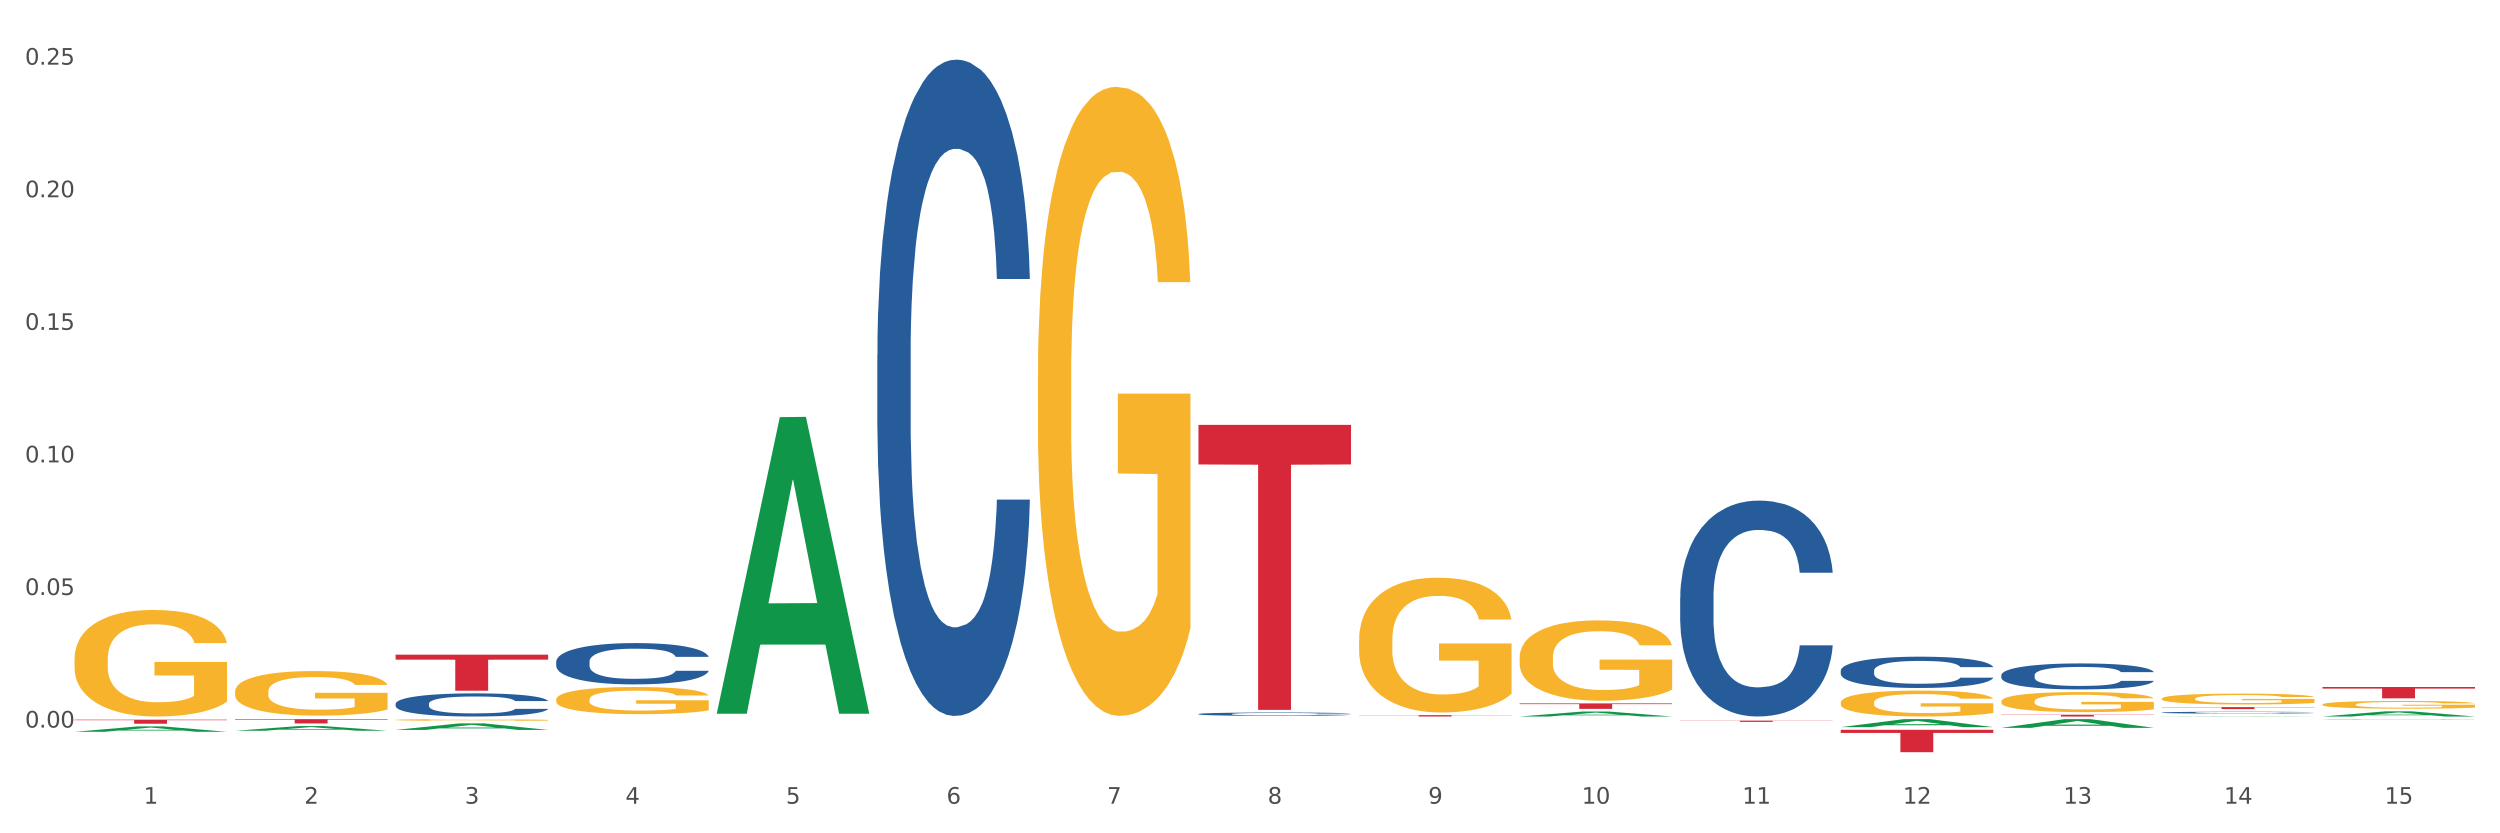 <?xml version="1.0" encoding="utf-8" standalone="no"?>
<!DOCTYPE svg PUBLIC "-//W3C//DTD SVG 1.1//EN"
  "http://www.w3.org/Graphics/SVG/1.1/DTD/svg11.dtd">
<svg xmlns:xlink="http://www.w3.org/1999/xlink" width="1080pt" height="360pt" viewBox="0 0 1080 360" xmlns="http://www.w3.org/2000/svg" version="1.1">
 <rect x="0" y="0" width="1080" height="360" fill="#333333" stroke="none"/>
 <defs>
  <style type="text/css">*{stroke-linejoin: round; stroke-linecap: butt}</style>
 </defs>
 <g id="figure_1">
  <g id="patch_1">
   <path d="M 0 360 
L 1080 360 
L 1080 0 
L 0 0 
z
" style="fill: #ffffff; stroke: #ffffff; stroke-linejoin: miter"/>
  </g>
  <g id="axes_1">
   <g id="matplotlib.axis_1">
    <g id="xtick_1">
     <g id="text_1">
      <!-- 1 -->
      <g style="fill: #4d4d4d" transform="translate(62.07 347.204) scale(0.096 -0.096)">
       <defs>
        <path id="DejaVuSans-31" d="M 794 531 
L 1825 531 
L 1825 4091 
L 703 3866 
L 703 4441 
L 1819 4666 
L 2450 4666 
L 2450 531 
L 3481 531 
L 3481 0 
L 794 0 
L 794 531 
z
" transform="scale(0.016)"/>
       </defs>
       <use xlink:href="#DejaVuSans-31"/>
      </g>
     </g>
    </g>
    <g id="xtick_2">
     <g id="text_2">
      <!-- 2 -->
      <g style="fill: #4d4d4d" transform="translate(131.436 347.204) scale(0.096 -0.096)">
       <defs>
        <path id="DejaVuSans-32" d="M 1228 531 
L 3431 531 
L 3431 0 
L 469 0 
L 469 531 
Q 828 903 1448 1529 
Q 2069 2156 2228 2338 
Q 2531 2678 2651 2914 
Q 2772 3150 2772 3378 
Q 2772 3750 2511 3984 
Q 2250 4219 1831 4219 
Q 1534 4219 1204 4116 
Q 875 4013 500 3803 
L 500 4441 
Q 881 4594 1212 4672 
Q 1544 4750 1819 4750 
Q 2544 4750 2975 4387 
Q 3406 4025 3406 3419 
Q 3406 3131 3298 2873 
Q 3191 2616 2906 2266 
Q 2828 2175 2409 1742 
Q 1991 1309 1228 531 
z
" transform="scale(0.016)"/>
       </defs>
       <use xlink:href="#DejaVuSans-32"/>
      </g>
     </g>
    </g>
    <g id="xtick_3">
     <g id="text_3">
      <!-- 3 -->
      <g style="fill: #4d4d4d" transform="translate(200.802 347.204) scale(0.096 -0.096)">
       <defs>
        <path id="DejaVuSans-33" d="M 2597 2516 
Q 3050 2419 3304 2112 
Q 3559 1806 3559 1356 
Q 3559 666 3084 287 
Q 2609 -91 1734 -91 
Q 1441 -91 1130 -33 
Q 819 25 488 141 
L 488 750 
Q 750 597 1062 519 
Q 1375 441 1716 441 
Q 2309 441 2620 675 
Q 2931 909 2931 1356 
Q 2931 1769 2642 2001 
Q 2353 2234 1838 2234 
L 1294 2234 
L 1294 2753 
L 1863 2753 
Q 2328 2753 2575 2939 
Q 2822 3125 2822 3475 
Q 2822 3834 2567 4026 
Q 2313 4219 1838 4219 
Q 1578 4219 1281 4162 
Q 984 4106 628 3988 
L 628 4550 
Q 988 4650 1302 4700 
Q 1616 4750 1894 4750 
Q 2613 4750 3031 4423 
Q 3450 4097 3450 3541 
Q 3450 3153 3228 2886 
Q 3006 2619 2597 2516 
z
" transform="scale(0.016)"/>
       </defs>
       <use xlink:href="#DejaVuSans-33"/>
      </g>
     </g>
    </g>
    <g id="xtick_4">
     <g id="text_4">
      <!-- 4 -->
      <g style="fill: #4d4d4d" transform="translate(270.169 347.204) scale(0.096 -0.096)">
       <defs>
        <path id="DejaVuSans-34" d="M 2419 4116 
L 825 1625 
L 2419 1625 
L 2419 4116 
z
M 2253 4666 
L 3047 4666 
L 3047 1625 
L 3713 1625 
L 3713 1100 
L 3047 1100 
L 3047 0 
L 2419 0 
L 2419 1100 
L 313 1100 
L 313 1709 
L 2253 4666 
z
" transform="scale(0.016)"/>
       </defs>
       <use xlink:href="#DejaVuSans-34"/>
      </g>
     </g>
    </g>
    <g id="xtick_5">
     <g id="text_5">
      <!-- 5 -->
      <g style="fill: #4d4d4d" transform="translate(339.535 347.204) scale(0.096 -0.096)">
       <defs>
        <path id="DejaVuSans-35" d="M 691 4666 
L 3169 4666 
L 3169 4134 
L 1269 4134 
L 1269 2991 
Q 1406 3038 1543 3061 
Q 1681 3084 1819 3084 
Q 2600 3084 3056 2656 
Q 3513 2228 3513 1497 
Q 3513 744 3044 326 
Q 2575 -91 1722 -91 
Q 1428 -91 1123 -41 
Q 819 9 494 109 
L 494 744 
Q 775 591 1075 516 
Q 1375 441 1709 441 
Q 2250 441 2565 725 
Q 2881 1009 2881 1497 
Q 2881 1984 2565 2268 
Q 2250 2553 1709 2553 
Q 1456 2553 1204 2497 
Q 953 2441 691 2322 
L 691 4666 
z
" transform="scale(0.016)"/>
       </defs>
       <use xlink:href="#DejaVuSans-35"/>
      </g>
     </g>
    </g>
    <g id="xtick_6">
     <g id="text_6">
      <!-- 6 -->
      <g style="fill: #4d4d4d" transform="translate(408.901 347.204) scale(0.096 -0.096)">
       <defs>
        <path id="DejaVuSans-36" d="M 2113 2584 
Q 1688 2584 1439 2293 
Q 1191 2003 1191 1497 
Q 1191 994 1439 701 
Q 1688 409 2113 409 
Q 2538 409 2786 701 
Q 3034 994 3034 1497 
Q 3034 2003 2786 2293 
Q 2538 2584 2113 2584 
z
M 3366 4563 
L 3366 3988 
Q 3128 4100 2886 4159 
Q 2644 4219 2406 4219 
Q 1781 4219 1451 3797 
Q 1122 3375 1075 2522 
Q 1259 2794 1537 2939 
Q 1816 3084 2150 3084 
Q 2853 3084 3261 2657 
Q 3669 2231 3669 1497 
Q 3669 778 3244 343 
Q 2819 -91 2113 -91 
Q 1303 -91 875 529 
Q 447 1150 447 2328 
Q 447 3434 972 4092 
Q 1497 4750 2381 4750 
Q 2619 4750 2861 4703 
Q 3103 4656 3366 4563 
z
" transform="scale(0.016)"/>
       </defs>
       <use xlink:href="#DejaVuSans-36"/>
      </g>
     </g>
    </g>
    <g id="xtick_7">
     <g id="text_7">
      <!-- 7 -->
      <g style="fill: #4d4d4d" transform="translate(478.267 347.204) scale(0.096 -0.096)">
       <defs>
        <path id="DejaVuSans-37" d="M 525 4666 
L 3525 4666 
L 3525 4397 
L 1831 0 
L 1172 0 
L 2766 4134 
L 525 4134 
L 525 4666 
z
" transform="scale(0.016)"/>
       </defs>
       <use xlink:href="#DejaVuSans-37"/>
      </g>
     </g>
    </g>
    <g id="xtick_8">
     <g id="text_8">
      <!-- 8 -->
      <g style="fill: #4d4d4d" transform="translate(547.634 347.204) scale(0.096 -0.096)">
       <defs>
        <path id="DejaVuSans-38" d="M 2034 2216 
Q 1584 2216 1326 1975 
Q 1069 1734 1069 1313 
Q 1069 891 1326 650 
Q 1584 409 2034 409 
Q 2484 409 2743 651 
Q 3003 894 3003 1313 
Q 3003 1734 2745 1975 
Q 2488 2216 2034 2216 
z
M 1403 2484 
Q 997 2584 770 2862 
Q 544 3141 544 3541 
Q 544 4100 942 4425 
Q 1341 4750 2034 4750 
Q 2731 4750 3128 4425 
Q 3525 4100 3525 3541 
Q 3525 3141 3298 2862 
Q 3072 2584 2669 2484 
Q 3125 2378 3379 2068 
Q 3634 1759 3634 1313 
Q 3634 634 3220 271 
Q 2806 -91 2034 -91 
Q 1263 -91 848 271 
Q 434 634 434 1313 
Q 434 1759 690 2068 
Q 947 2378 1403 2484 
z
M 1172 3481 
Q 1172 3119 1398 2916 
Q 1625 2713 2034 2713 
Q 2441 2713 2670 2916 
Q 2900 3119 2900 3481 
Q 2900 3844 2670 4047 
Q 2441 4250 2034 4250 
Q 1625 4250 1398 4047 
Q 1172 3844 1172 3481 
z
" transform="scale(0.016)"/>
       </defs>
       <use xlink:href="#DejaVuSans-38"/>
      </g>
     </g>
    </g>
    <g id="xtick_9">
     <g id="text_9">
      <!-- 9 -->
      <g style="fill: #4d4d4d" transform="translate(617 347.204) scale(0.096 -0.096)">
       <defs>
        <path id="DejaVuSans-39" d="M 703 97 
L 703 672 
Q 941 559 1184 500 
Q 1428 441 1663 441 
Q 2288 441 2617 861 
Q 2947 1281 2994 2138 
Q 2813 1869 2534 1725 
Q 2256 1581 1919 1581 
Q 1219 1581 811 2004 
Q 403 2428 403 3163 
Q 403 3881 828 4315 
Q 1253 4750 1959 4750 
Q 2769 4750 3195 4129 
Q 3622 3509 3622 2328 
Q 3622 1225 3098 567 
Q 2575 -91 1691 -91 
Q 1453 -91 1209 -44 
Q 966 3 703 97 
z
M 1959 2075 
Q 2384 2075 2632 2365 
Q 2881 2656 2881 3163 
Q 2881 3666 2632 3958 
Q 2384 4250 1959 4250 
Q 1534 4250 1286 3958 
Q 1038 3666 1038 3163 
Q 1038 2656 1286 2365 
Q 1534 2075 1959 2075 
z
" transform="scale(0.016)"/>
       </defs>
       <use xlink:href="#DejaVuSans-39"/>
      </g>
     </g>
    </g>
    <g id="xtick_10">
     <g id="text_10">
      <!-- 10 -->
      <g style="fill: #4d4d4d" transform="translate(683.312 347.204) scale(0.096 -0.096)">
       <defs>
        <path id="DejaVuSans-30" d="M 2034 4250 
Q 1547 4250 1301 3770 
Q 1056 3291 1056 2328 
Q 1056 1369 1301 889 
Q 1547 409 2034 409 
Q 2525 409 2770 889 
Q 3016 1369 3016 2328 
Q 3016 3291 2770 3770 
Q 2525 4250 2034 4250 
z
M 2034 4750 
Q 2819 4750 3233 4129 
Q 3647 3509 3647 2328 
Q 3647 1150 3233 529 
Q 2819 -91 2034 -91 
Q 1250 -91 836 529 
Q 422 1150 422 2328 
Q 422 3509 836 4129 
Q 1250 4750 2034 4750 
z
" transform="scale(0.016)"/>
       </defs>
       <use xlink:href="#DejaVuSans-31"/>
       <use xlink:href="#DejaVuSans-30" transform="translate(63.623 0)"/>
      </g>
     </g>
    </g>
    <g id="xtick_11">
     <g id="text_11">
      <!-- 11 -->
      <g style="fill: #4d4d4d" transform="translate(752.678 347.204) scale(0.096 -0.096)">
       <use xlink:href="#DejaVuSans-31"/>
       <use xlink:href="#DejaVuSans-31" transform="translate(63.623 0)"/>
      </g>
     </g>
    </g>
    <g id="xtick_12">
     <g id="text_12">
      <!-- 12 -->
      <g style="fill: #4d4d4d" transform="translate(822.044 347.204) scale(0.096 -0.096)">
       <use xlink:href="#DejaVuSans-31"/>
       <use xlink:href="#DejaVuSans-32" transform="translate(63.623 0)"/>
      </g>
     </g>
    </g>
    <g id="xtick_13">
     <g id="text_13">
      <!-- 13 -->
      <g style="fill: #4d4d4d" transform="translate(891.411 347.204) scale(0.096 -0.096)">
       <use xlink:href="#DejaVuSans-31"/>
       <use xlink:href="#DejaVuSans-33" transform="translate(63.623 0)"/>
      </g>
     </g>
    </g>
    <g id="xtick_14">
     <g id="text_14">
      <!-- 14 -->
      <g style="fill: #4d4d4d" transform="translate(960.777 347.204) scale(0.096 -0.096)">
       <use xlink:href="#DejaVuSans-31"/>
       <use xlink:href="#DejaVuSans-34" transform="translate(63.623 0)"/>
      </g>
     </g>
    </g>
    <g id="xtick_15">
     <g id="text_15">
      <!-- 15 -->
      <g style="fill: #4d4d4d" transform="translate(1030.143 347.204) scale(0.096 -0.096)">
       <use xlink:href="#DejaVuSans-31"/>
       <use xlink:href="#DejaVuSans-35" transform="translate(63.623 0)"/>
      </g>
     </g>
    </g>
    <g id="xtick_16"/>
    <g id="xtick_17"/>
    <g id="xtick_18"/>
    <g id="xtick_19"/>
    <g id="xtick_20"/>
    <g id="xtick_21"/>
    <g id="xtick_22"/>
    <g id="xtick_23"/>
    <g id="xtick_24"/>
    <g id="xtick_25"/>
    <g id="xtick_26"/>
    <g id="xtick_27"/>
    <g id="xtick_28"/>
    <g id="xtick_29"/>
   </g>
   <g id="matplotlib.axis_2">
    <g id="ytick_1">
     <g id="text_16">
      <!-- 0.00 -->
      <g style="fill: #4d4d4d" transform="translate(10.8 314.315) scale(0.096 -0.096)">
       <defs>
        <path id="DejaVuSans-2e" d="M 684 794 
L 1344 794 
L 1344 0 
L 684 0 
L 684 794 
z
" transform="scale(0.016)"/>
       </defs>
       <use xlink:href="#DejaVuSans-30"/>
       <use xlink:href="#DejaVuSans-2e" transform="translate(63.623 0)"/>
       <use xlink:href="#DejaVuSans-30" transform="translate(95.41 0)"/>
       <use xlink:href="#DejaVuSans-30" transform="translate(159.033 0)"/>
      </g>
     </g>
    </g>
    <g id="ytick_2">
     <g id="text_17">
      <!-- 0.05 -->
      <g style="fill: #4d4d4d" transform="translate(10.8 257.041) scale(0.096 -0.096)">
       <use xlink:href="#DejaVuSans-30"/>
       <use xlink:href="#DejaVuSans-2e" transform="translate(63.623 0)"/>
       <use xlink:href="#DejaVuSans-30" transform="translate(95.41 0)"/>
       <use xlink:href="#DejaVuSans-35" transform="translate(159.033 0)"/>
      </g>
     </g>
    </g>
    <g id="ytick_3">
     <g id="text_18">
      <!-- 0.10 -->
      <g style="fill: #4d4d4d" transform="translate(10.8 199.766) scale(0.096 -0.096)">
       <use xlink:href="#DejaVuSans-30"/>
       <use xlink:href="#DejaVuSans-2e" transform="translate(63.623 0)"/>
       <use xlink:href="#DejaVuSans-31" transform="translate(95.41 0)"/>
       <use xlink:href="#DejaVuSans-30" transform="translate(159.033 0)"/>
      </g>
     </g>
    </g>
    <g id="ytick_4">
     <g id="text_19">
      <!-- 0.15 -->
      <g style="fill: #4d4d4d" transform="translate(10.8 142.491) scale(0.096 -0.096)">
       <use xlink:href="#DejaVuSans-30"/>
       <use xlink:href="#DejaVuSans-2e" transform="translate(63.623 0)"/>
       <use xlink:href="#DejaVuSans-31" transform="translate(95.41 0)"/>
       <use xlink:href="#DejaVuSans-35" transform="translate(159.033 0)"/>
      </g>
     </g>
    </g>
    <g id="ytick_5">
     <g id="text_20">
      <!-- 0.20 -->
      <g style="fill: #4d4d4d" transform="translate(10.8 85.216) scale(0.096 -0.096)">
       <use xlink:href="#DejaVuSans-30"/>
       <use xlink:href="#DejaVuSans-2e" transform="translate(63.623 0)"/>
       <use xlink:href="#DejaVuSans-32" transform="translate(95.41 0)"/>
       <use xlink:href="#DejaVuSans-30" transform="translate(159.033 0)"/>
      </g>
     </g>
    </g>
    <g id="ytick_6">
     <g id="text_21">
      <!-- 0.25 -->
      <g style="fill: #4d4d4d" transform="translate(10.8 27.941) scale(0.096 -0.096)">
       <use xlink:href="#DejaVuSans-30"/>
       <use xlink:href="#DejaVuSans-2e" transform="translate(63.623 0)"/>
       <use xlink:href="#DejaVuSans-32" transform="translate(95.41 0)"/>
       <use xlink:href="#DejaVuSans-35" transform="translate(159.033 0)"/>
      </g>
     </g>
    </g>
    <g id="ytick_7"/>
    <g id="ytick_8"/>
    <g id="ytick_9"/>
    <g id="ytick_10"/>
    <g id="ytick_11"/>
   </g>
   <g id="PolyCollection_1">
    <path d="M 32.175 316.143 
L 32.243 316.141 
L 59.417 313.807 
L 70.695 313.805 
L 98.073 316.147 
L 85.029 316.147 
L 79.119 315.602 
L 51.061 315.602 
L 50.857 315.611 
L 45.151 316.147 
L 32.175 316.147 
L 32.175 316.143 
L 54.594 315.276 
L 75.586 315.274 
L 65.192 314.304 
L 65.056 314.3 
L 64.92 314.307 
L 54.526 315.274 
L 54.594 315.276 
L 32.175 316.143 
z
" clip-path="url(#pbe25dd3750)" style="fill: #109648"/>
    <path d="M 101.541 315.687 
L 101.609 315.685 
L 128.784 313.671 
L 140.061 313.669 
L 167.439 315.691 
L 154.395 315.691 
L 148.485 315.22 
L 120.427 315.22 
L 120.224 315.228 
L 114.517 315.691 
L 101.541 315.691 
L 101.541 315.687 
L 123.96 314.939 
L 144.952 314.937 
L 134.558 314.1 
L 134.422 314.096 
L 134.286 314.102 
L 123.892 314.937 
L 123.96 314.939 
L 101.541 315.687 
z
" clip-path="url(#pbe25dd3750)" style="fill: #109648"/>
    <path d="M 170.907 315.325 
L 170.975 315.322 
L 198.15 312.524 
L 209.427 312.522 
L 236.805 315.33 
L 223.762 315.33 
L 217.851 314.676 
L 189.794 314.676 
L 189.59 314.687 
L 183.883 315.33 
L 170.907 315.33 
L 170.907 315.325 
L 193.326 314.286 
L 214.319 314.283 
L 203.924 313.12 
L 203.788 313.115 
L 203.653 313.123 
L 193.258 314.283 
L 193.326 314.286 
L 170.907 315.325 
z
" clip-path="url(#pbe25dd3750)" style="fill: #109648"/>
    <path d="M 309.64 308.095 
L 309.708 307.974 
L 336.882 180.202 
L 348.16 180.082 
L 375.538 308.335 
L 362.494 308.335 
L 356.584 278.47 
L 328.526 278.47 
L 328.322 278.951 
L 322.616 308.335 
L 309.64 308.335 
L 309.64 308.095 
L 332.059 260.647 
L 353.051 260.526 
L 342.657 207.418 
L 342.521 207.177 
L 342.385 207.539 
L 331.991 260.526 
L 332.059 260.647 
L 309.64 308.095 
z
" clip-path="url(#pbe25dd3750)" style="fill: #109648"/>
    <path d="M 656.471 309.524 
L 656.539 309.522 
L 683.713 307.379 
L 694.991 307.377 
L 722.369 309.529 
L 709.325 309.529 
L 703.415 309.028 
L 675.357 309.028 
L 675.153 309.036 
L 669.447 309.529 
L 656.471 309.529 
L 656.471 309.524 
L 678.89 308.729 
L 699.882 308.727 
L 689.488 307.836 
L 689.352 307.832 
L 689.216 307.838 
L 678.822 308.727 
L 678.89 308.729 
L 656.471 309.524 
z
" clip-path="url(#pbe25dd3750)" style="fill: #109648"/>
    <path d="M 795.203 314.122 
L 795.271 314.119 
L 822.446 310.671 
L 833.723 310.668 
L 861.101 314.129 
L 848.058 314.129 
L 842.147 313.323 
L 814.09 313.323 
L 813.886 313.336 
L 808.179 314.129 
L 795.203 314.129 
L 795.203 314.122 
L 817.622 312.842 
L 838.615 312.839 
L 828.22 311.406 
L 828.084 311.399 
L 827.949 311.409 
L 817.554 312.839 
L 817.622 312.842 
L 795.203 314.122 
z
" clip-path="url(#pbe25dd3750)" style="fill: #109648"/>
    <path d="M 1003.302 309.524 
L 1003.37 309.522 
L 1030.544 307.291 
L 1041.822 307.289 
L 1069.2 309.529 
L 1056.156 309.529 
L 1050.246 309.007 
L 1022.188 309.007 
L 1021.984 309.015 
L 1016.278 309.529 
L 1003.302 309.529 
L 1003.302 309.524 
L 1025.721 308.696 
L 1046.713 308.694 
L 1036.319 307.766 
L 1036.183 307.762 
L 1036.047 307.768 
L 1025.653 308.694 
L 1025.721 308.696 
L 1003.302 309.524 
z
" clip-path="url(#pbe25dd3750)" style="fill: #109648"/>
    <path d="M 933.936 309.528 
L 934.004 309.528 
L 961.178 309.418 
L 972.456 309.418 
L 999.834 309.529 
L 986.79 309.529 
L 980.88 309.503 
L 952.822 309.503 
L 952.618 309.503 
L 946.912 309.529 
L 933.936 309.529 
L 933.936 309.528 
L 956.355 309.488 
L 977.347 309.487 
L 966.953 309.442 
L 966.817 309.442 
L 966.681 309.442 
L 956.287 309.487 
L 956.355 309.488 
L 933.936 309.528 
z
" clip-path="url(#pbe25dd3750)" style="fill: #109648"/>
    <path d="M 379.006 153.157 
L 379.084 152.899 
L 379.084 145.648 
L 379.318 135.809 
L 380.175 117.683 
L 381.265 103.959 
L 383.134 87.905 
L 384.147 81.172 
L 385.471 73.663 
L 388.198 61.493 
L 391.313 51.136 
L 393.494 45.439 
L 395.13 41.814 
L 398.791 35.34 
L 400.894 32.492 
L 403.075 30.161 
L 404.945 28.608 
L 408.06 26.795 
L 410.553 26.018 
L 413.435 25.759 
L 415.85 26.018 
L 419.043 27.054 
L 423.717 30.161 
L 425.509 31.974 
L 427.923 35.081 
L 430.416 39.224 
L 432.441 43.367 
L 434.778 49.323 
L 437.193 57.091 
L 439.529 66.931 
L 441.165 75.994 
L 442.489 85.574 
L 443.658 97.227 
L 444.515 109.915 
L 444.904 120.531 
L 430.65 120.531 
L 430.26 110.95 
L 429.481 100.593 
L 428.702 93.602 
L 427.845 87.905 
L 426.521 81.431 
L 425.353 77.288 
L 423.405 72.369 
L 421.614 69.261 
L 420.134 67.449 
L 418.342 65.895 
L 414.526 64.341 
L 411.799 64.341 
L 410.086 64.859 
L 407.982 66.154 
L 406.191 67.967 
L 404.088 71.074 
L 402.452 74.44 
L 400.816 78.842 
L 399.882 81.949 
L 398.479 87.646 
L 397.545 92.307 
L 396.298 100.334 
L 395.597 106.031 
L 394.351 120.79 
L 393.806 131.666 
L 393.572 139.175 
L 393.416 147.461 
L 393.416 187.855 
L 393.884 205.981 
L 394.273 213.749 
L 394.896 222.553 
L 396.065 233.946 
L 397.778 245.081 
L 399.57 253.108 
L 401.05 258.028 
L 402.452 261.653 
L 403.854 264.501 
L 405.568 267.091 
L 406.97 268.644 
L 409.073 270.198 
L 411.566 270.975 
L 413.513 270.975 
L 417.485 269.68 
L 419.277 268.385 
L 420.991 266.573 
L 422.86 263.724 
L 424.34 260.617 
L 425.197 258.287 
L 426.599 253.367 
L 427.69 248.188 
L 428.624 242.232 
L 429.247 237.054 
L 429.948 229.286 
L 430.494 220.482 
L 430.65 215.821 
L 444.904 215.821 
L 444.592 225.142 
L 444.047 234.205 
L 442.957 246.375 
L 442.1 253.367 
L 440.776 261.912 
L 439.374 269.162 
L 437.426 277.189 
L 435.635 283.145 
L 433.765 288.324 
L 431.74 292.984 
L 428.079 299.458 
L 426.755 301.271 
L 423.951 304.378 
L 421.77 306.19 
L 418.576 308.003 
L 415.304 309.039 
L 411.877 309.298 
L 408.839 308.78 
L 405.49 307.226 
L 403.387 305.672 
L 401.05 303.342 
L 398.324 299.717 
L 395.753 295.315 
L 393.339 290.136 
L 391.08 284.181 
L 388.976 277.448 
L 386.25 266.314 
L 384.225 255.438 
L 382.745 245.34 
L 381.732 236.795 
L 380.72 225.919 
L 380.175 218.41 
L 379.318 200.284 
L 379.006 183.453 
L 379.006 153.157 
z
" clip-path="url(#pbe25dd3750)" style="fill: #255c99"/>
    <path d="M 517.739 308.454 
L 517.816 308.452 
L 517.816 308.416 
L 518.05 308.366 
L 518.907 308.273 
L 519.997 308.204 
L 521.867 308.122 
L 522.88 308.088 
L 524.204 308.05 
L 526.93 307.988 
L 530.046 307.935 
L 532.227 307.907 
L 533.863 307.888 
L 537.523 307.855 
L 539.627 307.841 
L 541.808 307.829 
L 543.677 307.821 
L 546.793 307.812 
L 549.285 307.808 
L 552.167 307.807 
L 554.582 307.808 
L 557.776 307.813 
L 562.449 307.829 
L 564.241 307.838 
L 566.656 307.854 
L 569.148 307.875 
L 571.173 307.896 
L 573.51 307.926 
L 575.925 307.966 
L 578.262 308.016 
L 579.898 308.062 
L 581.222 308.11 
L 582.39 308.17 
L 583.247 308.234 
L 583.636 308.288 
L 569.382 308.288 
L 568.992 308.239 
L 568.214 308.187 
L 567.435 308.151 
L 566.578 308.122 
L 565.254 308.089 
L 564.085 308.068 
L 562.138 308.043 
L 560.346 308.028 
L 558.866 308.018 
L 557.075 308.01 
L 553.258 308.003 
L 550.532 308.003 
L 548.818 308.005 
L 546.715 308.012 
L 544.923 308.021 
L 542.82 308.037 
L 541.184 308.054 
L 539.549 308.076 
L 538.614 308.092 
L 537.212 308.121 
L 536.277 308.145 
L 535.031 308.185 
L 534.33 308.214 
L 533.084 308.289 
L 532.538 308.345 
L 532.305 308.383 
L 532.149 308.425 
L 532.149 308.63 
L 532.616 308.722 
L 533.006 308.761 
L 533.629 308.806 
L 534.797 308.864 
L 536.511 308.921 
L 538.302 308.961 
L 539.782 308.986 
L 541.184 309.005 
L 542.587 309.019 
L 544.3 309.032 
L 545.702 309.04 
L 547.805 309.048 
L 550.298 309.052 
L 552.245 309.052 
L 556.218 309.046 
L 558.009 309.039 
L 559.723 309.03 
L 561.593 309.015 
L 563.073 309 
L 563.929 308.988 
L 565.331 308.963 
L 566.422 308.936 
L 567.357 308.906 
L 567.98 308.88 
L 568.681 308.84 
L 569.226 308.796 
L 569.382 308.772 
L 583.636 308.772 
L 583.325 308.819 
L 582.78 308.865 
L 581.689 308.927 
L 580.832 308.963 
L 579.508 309.006 
L 578.106 309.043 
L 576.159 309.084 
L 574.367 309.114 
L 572.498 309.14 
L 570.472 309.164 
L 566.811 309.197 
L 565.487 309.206 
L 562.683 309.222 
L 560.502 309.231 
L 557.308 309.24 
L 554.037 309.245 
L 550.61 309.247 
L 547.572 309.244 
L 544.222 309.236 
L 542.119 309.228 
L 539.782 309.217 
L 537.056 309.198 
L 534.486 309.176 
L 532.071 309.149 
L 529.812 309.119 
L 527.709 309.085 
L 524.983 309.028 
L 522.957 308.973 
L 521.477 308.922 
L 520.465 308.879 
L 519.452 308.823 
L 518.907 308.785 
L 518.05 308.693 
L 517.739 308.608 
L 517.739 308.454 
z
" clip-path="url(#pbe25dd3750)" style="fill: #255c99"/>
    <path d="M 725.837 258.165 
L 725.915 258.08 
L 725.915 255.695 
L 726.149 252.458 
L 727.006 246.495 
L 728.096 241.981 
L 729.966 236.699 
L 730.978 234.485 
L 732.302 232.015 
L 735.029 228.011 
L 738.144 224.604 
L 740.325 222.73 
L 741.961 221.537 
L 745.622 219.408 
L 747.725 218.471 
L 749.906 217.704 
L 751.776 217.193 
L 754.891 216.597 
L 757.384 216.341 
L 760.266 216.256 
L 762.681 216.341 
L 765.874 216.682 
L 770.548 217.704 
L 772.34 218.301 
L 774.754 219.323 
L 777.247 220.686 
L 779.272 222.048 
L 781.609 224.008 
L 784.024 226.563 
L 786.36 229.8 
L 787.996 232.781 
L 789.32 235.933 
L 790.489 239.766 
L 791.346 243.94 
L 791.735 247.432 
L 777.481 247.432 
L 777.091 244.281 
L 776.312 240.873 
L 775.533 238.573 
L 774.676 236.699 
L 773.352 234.57 
L 772.184 233.207 
L 770.237 231.589 
L 768.445 230.566 
L 766.965 229.97 
L 765.173 229.459 
L 761.357 228.948 
L 758.63 228.948 
L 756.917 229.118 
L 754.814 229.544 
L 753.022 230.141 
L 750.919 231.163 
L 749.283 232.27 
L 747.647 233.718 
L 746.713 234.74 
L 745.311 236.614 
L 744.376 238.148 
L 743.13 240.788 
L 742.429 242.662 
L 741.182 247.517 
L 740.637 251.095 
L 740.403 253.565 
L 740.248 256.291 
L 740.248 269.579 
L 740.715 275.542 
L 741.104 278.097 
L 741.727 280.993 
L 742.896 284.741 
L 744.61 288.404 
L 746.401 291.044 
L 747.881 292.663 
L 749.283 293.855 
L 750.685 294.792 
L 752.399 295.644 
L 753.801 296.155 
L 755.904 296.666 
L 758.397 296.922 
L 760.344 296.922 
L 764.317 296.496 
L 766.108 296.07 
L 767.822 295.474 
L 769.691 294.537 
L 771.171 293.515 
L 772.028 292.748 
L 773.43 291.13 
L 774.521 289.426 
L 775.455 287.467 
L 776.079 285.763 
L 776.78 283.208 
L 777.325 280.312 
L 777.481 278.778 
L 791.735 278.778 
L 791.424 281.845 
L 790.878 284.826 
L 789.788 288.83 
L 788.931 291.13 
L 787.607 293.941 
L 786.205 296.326 
L 784.257 298.966 
L 782.466 300.925 
L 780.596 302.629 
L 778.571 304.162 
L 774.91 306.292 
L 773.586 306.888 
L 770.782 307.91 
L 768.601 308.506 
L 765.407 309.103 
L 762.136 309.443 
L 758.708 309.529 
L 755.67 309.358 
L 752.321 308.847 
L 750.218 308.336 
L 747.881 307.569 
L 745.155 306.377 
L 742.584 304.929 
L 740.17 303.225 
L 737.911 301.266 
L 735.808 299.051 
L 733.081 295.389 
L 731.056 291.811 
L 729.576 288.489 
L 728.563 285.678 
L 727.551 282.101 
L 727.006 279.63 
L 726.149 273.668 
L 725.837 268.131 
L 725.837 258.165 
z
" clip-path="url(#pbe25dd3750)" style="fill: #255c99"/>
    <path d="M 1003.302 296.796 
L 1069.2 296.796 
L 1069.2 297.473 
L 1043.278 297.478 
L 1043.278 301.67 
L 1029.068 301.67 
L 1029.068 297.478 
L 1003.302 297.473 
L 1003.302 296.8 
L 1003.302 296.796 
z
" clip-path="url(#pbe25dd3750)" style="fill: #d62839"/>
    <path d="M 32.175 310.884 
L 98.073 310.884 
L 98.073 311.132 
L 72.151 311.133 
L 72.151 312.666 
L 57.941 312.666 
L 57.941 311.133 
L 32.175 311.132 
L 32.175 310.886 
L 32.175 310.884 
z
" clip-path="url(#pbe25dd3750)" style="fill: #d62839"/>
    <path d="M 656.471 303.863 
L 722.369 303.863 
L 722.369 304.193 
L 696.447 304.195 
L 696.447 306.238 
L 682.237 306.238 
L 682.237 304.195 
L 656.471 304.193 
L 656.471 303.865 
L 656.471 303.863 
z
" clip-path="url(#pbe25dd3750)" style="fill: #d62839"/>
    <path d="M 517.739 183.532 
L 583.636 183.532 
L 583.636 200.644 
L 557.715 200.76 
L 557.715 306.667 
L 543.504 306.667 
L 543.504 200.76 
L 517.739 200.644 
L 517.739 183.648 
L 517.739 183.532 
z
" clip-path="url(#pbe25dd3750)" style="fill: #d62839"/>
    <path d="M 587.105 308.938 
L 653.003 308.938 
L 653.003 309.02 
L 627.081 309.02 
L 627.081 309.529 
L 612.871 309.529 
L 612.871 309.02 
L 587.105 309.02 
L 587.105 308.938 
L 587.105 308.938 
z
" clip-path="url(#pbe25dd3750)" style="fill: #d62839"/>
    <path d="M 933.936 307.828 
L 934.014 307.828 
L 934.014 307.807 
L 934.247 307.778 
L 935.104 307.726 
L 936.195 307.686 
L 938.064 307.64 
L 939.077 307.621 
L 940.401 307.599 
L 943.127 307.564 
L 946.243 307.534 
L 948.424 307.518 
L 950.06 307.507 
L 953.721 307.488 
L 955.824 307.48 
L 958.005 307.474 
L 959.874 307.469 
L 962.99 307.464 
L 965.483 307.462 
L 968.365 307.461 
L 970.779 307.462 
L 973.973 307.465 
L 978.647 307.474 
L 980.438 307.479 
L 982.853 307.488 
L 985.346 307.5 
L 987.371 307.512 
L 989.708 307.529 
L 992.122 307.551 
L 994.459 307.58 
L 996.095 307.606 
L 997.419 307.633 
L 998.587 307.667 
L 999.444 307.704 
L 999.834 307.734 
L 985.579 307.734 
L 985.19 307.707 
L 984.411 307.677 
L 983.632 307.657 
L 982.775 307.64 
L 981.451 307.621 
L 980.283 307.609 
L 978.335 307.595 
L 976.544 307.586 
L 975.064 307.581 
L 973.272 307.577 
L 969.455 307.572 
L 966.729 307.572 
L 965.015 307.574 
L 962.912 307.577 
L 961.121 307.583 
L 959.018 307.592 
L 957.382 307.601 
L 955.746 307.614 
L 954.811 307.623 
L 953.409 307.639 
L 952.475 307.653 
L 951.228 307.676 
L 950.527 307.692 
L 949.281 307.735 
L 948.736 307.766 
L 948.502 307.788 
L 948.346 307.812 
L 948.346 307.928 
L 948.814 307.981 
L 949.203 308.003 
L 949.826 308.028 
L 950.995 308.061 
L 952.708 308.093 
L 954.5 308.117 
L 955.98 308.131 
L 957.382 308.141 
L 958.784 308.149 
L 960.498 308.157 
L 961.9 308.161 
L 964.003 308.166 
L 966.495 308.168 
L 968.443 308.168 
L 972.415 308.164 
L 974.207 308.161 
L 975.92 308.155 
L 977.79 308.147 
L 979.27 308.138 
L 980.127 308.131 
L 981.529 308.117 
L 982.619 308.102 
L 983.554 308.085 
L 984.177 308.07 
L 984.878 308.048 
L 985.423 308.022 
L 985.579 308.009 
L 999.834 308.009 
L 999.522 308.036 
L 998.977 308.062 
L 997.886 308.097 
L 997.03 308.117 
L 995.705 308.142 
L 994.303 308.163 
L 992.356 308.186 
L 990.564 308.203 
L 988.695 308.218 
L 986.67 308.232 
L 983.009 308.25 
L 981.685 308.255 
L 978.88 308.264 
L 976.699 308.27 
L 973.506 308.275 
L 970.234 308.278 
L 966.807 308.279 
L 963.769 308.277 
L 960.42 308.273 
L 958.317 308.268 
L 955.98 308.261 
L 953.253 308.251 
L 950.683 308.238 
L 948.268 308.223 
L 946.009 308.206 
L 943.906 308.187 
L 941.18 308.155 
L 939.155 308.123 
L 937.675 308.094 
L 936.662 308.07 
L 935.65 308.038 
L 935.104 308.016 
L 934.247 307.964 
L 933.936 307.916 
L 933.936 307.828 
z
" clip-path="url(#pbe25dd3750)" style="fill: #255c99"/>
    <path d="M 864.57 291.645 
L 864.648 291.635 
L 864.648 291.348 
L 864.881 290.958 
L 865.738 290.24 
L 866.829 289.696 
L 868.698 289.06 
L 869.711 288.793 
L 871.035 288.496 
L 873.761 288.014 
L 876.877 287.603 
L 879.058 287.378 
L 880.694 287.234 
L 884.355 286.978 
L 886.458 286.865 
L 888.639 286.772 
L 890.508 286.711 
L 893.624 286.639 
L 896.117 286.608 
L 898.999 286.598 
L 901.413 286.608 
L 904.607 286.649 
L 909.281 286.772 
L 911.072 286.844 
L 913.487 286.967 
L 915.979 287.131 
L 918.005 287.296 
L 920.341 287.532 
L 922.756 287.839 
L 925.093 288.229 
L 926.729 288.588 
L 928.053 288.968 
L 929.221 289.429 
L 930.078 289.932 
L 930.468 290.353 
L 916.213 290.353 
L 915.824 289.973 
L 915.045 289.563 
L 914.266 289.286 
L 913.409 289.06 
L 912.085 288.804 
L 910.916 288.639 
L 908.969 288.445 
L 907.177 288.321 
L 905.697 288.25 
L 903.906 288.188 
L 900.089 288.127 
L 897.363 288.127 
L 895.649 288.147 
L 893.546 288.198 
L 891.754 288.27 
L 889.651 288.393 
L 888.016 288.527 
L 886.38 288.701 
L 885.445 288.824 
L 884.043 289.05 
L 883.108 289.234 
L 881.862 289.552 
L 881.161 289.778 
L 879.915 290.363 
L 879.369 290.794 
L 879.136 291.091 
L 878.98 291.42 
L 878.98 293.02 
L 879.447 293.738 
L 879.837 294.046 
L 880.46 294.395 
L 881.628 294.846 
L 883.342 295.287 
L 885.134 295.605 
L 886.614 295.8 
L 888.016 295.944 
L 889.418 296.056 
L 891.131 296.159 
L 892.533 296.221 
L 894.637 296.282 
L 897.129 296.313 
L 899.076 296.313 
L 903.049 296.262 
L 904.841 296.21 
L 906.554 296.139 
L 908.424 296.026 
L 909.904 295.903 
L 910.76 295.81 
L 912.163 295.615 
L 913.253 295.41 
L 914.188 295.174 
L 914.811 294.969 
L 915.512 294.661 
L 916.057 294.312 
L 916.213 294.128 
L 930.468 294.128 
L 930.156 294.497 
L 929.611 294.856 
L 928.52 295.338 
L 927.663 295.615 
L 926.339 295.954 
L 924.937 296.241 
L 922.99 296.559 
L 921.198 296.795 
L 919.329 297 
L 917.304 297.185 
L 913.643 297.441 
L 912.318 297.513 
L 909.514 297.636 
L 907.333 297.708 
L 904.14 297.78 
L 900.868 297.821 
L 897.441 297.831 
L 894.403 297.811 
L 891.053 297.749 
L 888.95 297.688 
L 886.614 297.595 
L 883.887 297.452 
L 881.317 297.277 
L 878.902 297.072 
L 876.643 296.836 
L 874.54 296.569 
L 871.814 296.128 
L 869.789 295.697 
L 868.309 295.297 
L 867.296 294.959 
L 866.283 294.528 
L 865.738 294.23 
L 864.881 293.512 
L 864.57 292.846 
L 864.57 291.645 
z
" clip-path="url(#pbe25dd3750)" style="fill: #255c99"/>
    <path d="M 1003.302 310.729 
L 1003.38 310.729 
L 1003.38 310.726 
L 1003.614 310.721 
L 1004.47 310.712 
L 1005.561 310.706 
L 1007.43 310.698 
L 1008.443 310.695 
L 1009.767 310.691 
L 1012.494 310.685 
L 1015.609 310.68 
L 1017.79 310.678 
L 1019.426 310.676 
L 1023.087 310.673 
L 1025.19 310.671 
L 1027.371 310.67 
L 1029.241 310.67 
L 1032.356 310.669 
L 1034.849 310.668 
L 1037.731 310.668 
L 1040.146 310.668 
L 1043.339 310.669 
L 1048.013 310.67 
L 1049.805 310.671 
L 1052.219 310.673 
L 1054.712 310.675 
L 1056.737 310.677 
L 1059.074 310.679 
L 1061.489 310.683 
L 1063.825 310.688 
L 1065.461 310.692 
L 1066.785 310.697 
L 1067.954 310.702 
L 1068.811 310.709 
L 1069.2 310.714 
L 1054.945 310.714 
L 1054.556 310.709 
L 1053.777 310.704 
L 1052.998 310.701 
L 1052.141 310.698 
L 1050.817 310.695 
L 1049.649 310.693 
L 1047.701 310.691 
L 1045.91 310.689 
L 1044.43 310.688 
L 1042.638 310.687 
L 1038.822 310.687 
L 1036.095 310.687 
L 1034.382 310.687 
L 1032.278 310.688 
L 1030.487 310.688 
L 1028.384 310.69 
L 1026.748 310.692 
L 1025.112 310.694 
L 1024.178 310.695 
L 1022.775 310.698 
L 1021.841 310.7 
L 1020.594 310.704 
L 1019.893 310.707 
L 1018.647 310.714 
L 1018.102 310.719 
L 1017.868 310.723 
L 1017.712 310.727 
L 1017.712 310.746 
L 1018.18 310.755 
L 1018.569 310.758 
L 1019.192 310.763 
L 1020.361 310.768 
L 1022.074 310.773 
L 1023.866 310.777 
L 1025.346 310.78 
L 1026.748 310.781 
L 1028.15 310.783 
L 1029.864 310.784 
L 1031.266 310.785 
L 1033.369 310.785 
L 1035.862 310.786 
L 1037.809 310.786 
L 1041.781 310.785 
L 1043.573 310.785 
L 1045.287 310.784 
L 1047.156 310.782 
L 1048.636 310.781 
L 1049.493 310.78 
L 1050.895 310.777 
L 1051.986 310.775 
L 1052.92 310.772 
L 1053.543 310.77 
L 1054.244 310.766 
L 1054.79 310.762 
L 1054.945 310.759 
L 1069.2 310.759 
L 1068.888 310.764 
L 1068.343 310.768 
L 1067.253 310.774 
L 1066.396 310.777 
L 1065.072 310.782 
L 1063.67 310.785 
L 1061.722 310.789 
L 1059.931 310.792 
L 1058.061 310.794 
L 1056.036 310.796 
L 1052.375 310.8 
L 1051.051 310.8 
L 1048.247 310.802 
L 1046.066 310.803 
L 1042.872 310.804 
L 1039.6 310.804 
L 1036.173 310.804 
L 1033.135 310.804 
L 1029.786 310.803 
L 1027.683 310.803 
L 1025.346 310.801 
L 1022.62 310.8 
L 1020.049 310.798 
L 1017.634 310.795 
L 1015.376 310.792 
L 1013.272 310.789 
L 1010.546 310.784 
L 1008.521 310.778 
L 1007.041 310.774 
L 1006.028 310.769 
L 1005.016 310.764 
L 1004.47 310.761 
L 1003.614 310.752 
L 1003.302 310.744 
L 1003.302 310.729 
z
" clip-path="url(#pbe25dd3750)" style="fill: #255c99"/>
    <path d="M 795.203 289.76 
L 795.281 289.747 
L 795.281 289.402 
L 795.515 288.932 
L 796.372 288.068 
L 797.462 287.413 
L 799.332 286.647 
L 800.344 286.326 
L 801.669 285.968 
L 804.395 285.387 
L 807.511 284.893 
L 809.692 284.622 
L 811.327 284.449 
L 814.988 284.14 
L 817.092 284.004 
L 819.273 283.893 
L 821.142 283.819 
L 824.258 283.732 
L 826.75 283.695 
L 829.632 283.683 
L 832.047 283.695 
L 835.241 283.745 
L 839.914 283.893 
L 841.706 283.979 
L 844.121 284.128 
L 846.613 284.325 
L 848.638 284.523 
L 850.975 284.807 
L 853.39 285.177 
L 855.727 285.647 
L 857.362 286.079 
L 858.687 286.536 
L 859.855 287.092 
L 860.712 287.697 
L 861.101 288.203 
L 846.847 288.203 
L 846.457 287.746 
L 845.678 287.252 
L 844.899 286.919 
L 844.043 286.647 
L 842.718 286.338 
L 841.55 286.141 
L 839.603 285.906 
L 837.811 285.758 
L 836.331 285.671 
L 834.54 285.597 
L 830.723 285.523 
L 827.997 285.523 
L 826.283 285.548 
L 824.18 285.61 
L 822.388 285.696 
L 820.285 285.844 
L 818.649 286.005 
L 817.014 286.215 
L 816.079 286.363 
L 814.677 286.635 
L 813.742 286.857 
L 812.496 287.24 
L 811.795 287.512 
L 810.548 288.216 
L 810.003 288.735 
L 809.77 289.093 
L 809.614 289.488 
L 809.614 291.415 
L 810.081 292.279 
L 810.471 292.65 
L 811.094 293.07 
L 812.262 293.613 
L 813.976 294.144 
L 815.767 294.527 
L 817.247 294.762 
L 818.649 294.935 
L 820.051 295.071 
L 821.765 295.194 
L 823.167 295.268 
L 825.27 295.342 
L 827.763 295.379 
L 829.71 295.379 
L 833.683 295.318 
L 835.474 295.256 
L 837.188 295.169 
L 839.057 295.034 
L 840.537 294.885 
L 841.394 294.774 
L 842.796 294.54 
L 843.887 294.293 
L 844.822 294.008 
L 845.445 293.761 
L 846.146 293.391 
L 846.691 292.971 
L 846.847 292.749 
L 861.101 292.749 
L 860.79 293.193 
L 860.245 293.626 
L 859.154 294.206 
L 858.297 294.54 
L 856.973 294.947 
L 855.571 295.293 
L 853.624 295.676 
L 851.832 295.96 
L 849.963 296.207 
L 847.937 296.429 
L 844.276 296.738 
L 842.952 296.825 
L 840.148 296.973 
L 837.967 297.059 
L 834.773 297.146 
L 831.502 297.195 
L 828.074 297.207 
L 825.037 297.183 
L 821.687 297.109 
L 819.584 297.035 
L 817.247 296.923 
L 814.521 296.75 
L 811.951 296.54 
L 809.536 296.293 
L 807.277 296.009 
L 805.174 295.688 
L 802.448 295.157 
L 800.422 294.638 
L 798.942 294.157 
L 797.93 293.749 
L 796.917 293.23 
L 796.372 292.872 
L 795.515 292.008 
L 795.203 291.205 
L 795.203 289.76 
z
" clip-path="url(#pbe25dd3750)" style="fill: #255c99"/>
    <path d="M 170.907 282.811 
L 236.805 282.811 
L 236.805 284.976 
L 210.883 284.991 
L 210.883 298.392 
L 196.673 298.392 
L 196.673 284.991 
L 170.907 284.976 
L 170.907 282.825 
L 170.907 282.811 
z
" clip-path="url(#pbe25dd3750)" style="fill: #d62839"/>
    <path d="M 101.541 310.668 
L 167.439 310.668 
L 167.439 310.927 
L 141.517 310.929 
L 141.517 312.53 
L 127.307 312.53 
L 127.307 310.929 
L 101.541 310.927 
L 101.541 310.67 
L 101.541 310.668 
z
" clip-path="url(#pbe25dd3750)" style="fill: #d62839"/>
    <path d="M 240.274 285.829 
L 240.352 285.813 
L 240.352 285.357 
L 240.585 284.738 
L 241.442 283.597 
L 242.533 282.734 
L 244.402 281.724 
L 245.415 281.3 
L 246.739 280.827 
L 249.465 280.062 
L 252.581 279.41 
L 254.762 279.051 
L 256.398 278.823 
L 260.059 278.416 
L 262.162 278.237 
L 264.343 278.09 
L 266.212 277.992 
L 269.328 277.878 
L 271.821 277.829 
L 274.703 277.813 
L 277.117 277.829 
L 280.311 277.895 
L 284.985 278.09 
L 286.776 278.204 
L 289.191 278.4 
L 291.683 278.66 
L 293.709 278.921 
L 296.045 279.296 
L 298.46 279.785 
L 300.797 280.404 
L 302.433 280.974 
L 303.757 281.577 
L 304.925 282.31 
L 305.782 283.108 
L 306.172 283.776 
L 291.917 283.776 
L 291.528 283.174 
L 290.749 282.522 
L 289.97 282.082 
L 289.113 281.724 
L 287.789 281.316 
L 286.62 281.055 
L 284.673 280.746 
L 282.881 280.55 
L 281.401 280.436 
L 279.61 280.339 
L 275.793 280.241 
L 273.067 280.241 
L 271.353 280.273 
L 269.25 280.355 
L 267.458 280.469 
L 265.355 280.664 
L 263.72 280.876 
L 262.084 281.153 
L 261.149 281.349 
L 259.747 281.707 
L 258.812 282 
L 257.566 282.506 
L 256.865 282.864 
L 255.619 283.793 
L 255.073 284.477 
L 254.84 284.95 
L 254.684 285.471 
L 254.684 288.013 
L 255.151 289.153 
L 255.541 289.642 
L 256.164 290.196 
L 257.332 290.913 
L 259.046 291.614 
L 260.838 292.119 
L 262.318 292.428 
L 263.72 292.656 
L 265.122 292.836 
L 266.835 292.999 
L 268.237 293.096 
L 270.341 293.194 
L 272.833 293.243 
L 274.78 293.243 
L 278.753 293.162 
L 280.545 293.08 
L 282.258 292.966 
L 284.128 292.787 
L 285.608 292.591 
L 286.465 292.445 
L 287.867 292.135 
L 288.957 291.809 
L 289.892 291.434 
L 290.515 291.109 
L 291.216 290.62 
L 291.761 290.066 
L 291.917 289.773 
L 306.172 289.773 
L 305.86 290.359 
L 305.315 290.929 
L 304.224 291.695 
L 303.367 292.135 
L 302.043 292.673 
L 300.641 293.129 
L 298.694 293.634 
L 296.902 294.009 
L 295.033 294.335 
L 293.008 294.628 
L 289.347 295.035 
L 288.022 295.149 
L 285.218 295.345 
L 283.037 295.459 
L 279.844 295.573 
L 276.572 295.638 
L 273.145 295.655 
L 270.107 295.622 
L 266.757 295.524 
L 264.654 295.426 
L 262.318 295.28 
L 259.591 295.052 
L 257.021 294.775 
L 254.606 294.449 
L 252.347 294.074 
L 250.244 293.65 
L 247.518 292.95 
L 245.493 292.265 
L 244.013 291.63 
L 243 291.092 
L 241.987 290.408 
L 241.442 289.935 
L 240.585 288.795 
L 240.274 287.736 
L 240.274 285.829 
z
" clip-path="url(#pbe25dd3750)" style="fill: #255c99"/>
    <path d="M 170.907 304.023 
L 170.985 304.014 
L 170.985 303.758 
L 171.219 303.412 
L 172.076 302.772 
L 173.166 302.289 
L 175.036 301.722 
L 176.048 301.485 
L 177.373 301.22 
L 180.099 300.791 
L 183.215 300.426 
L 185.396 300.225 
L 187.031 300.097 
L 190.692 299.869 
L 192.796 299.769 
L 194.977 299.687 
L 196.846 299.632 
L 199.962 299.568 
L 202.454 299.54 
L 205.336 299.531 
L 207.751 299.54 
L 210.945 299.577 
L 215.618 299.687 
L 217.41 299.75 
L 219.825 299.86 
L 222.317 300.006 
L 224.342 300.152 
L 226.679 300.362 
L 229.094 300.636 
L 231.431 300.983 
L 233.066 301.303 
L 234.391 301.64 
L 235.559 302.051 
L 236.416 302.499 
L 236.805 302.873 
L 222.551 302.873 
L 222.161 302.535 
L 221.382 302.17 
L 220.604 301.923 
L 219.747 301.722 
L 218.422 301.494 
L 217.254 301.348 
L 215.307 301.175 
L 213.515 301.065 
L 212.035 301.001 
L 210.244 300.946 
L 206.427 300.892 
L 203.701 300.892 
L 201.987 300.91 
L 199.884 300.956 
L 198.092 301.019 
L 195.989 301.129 
L 194.353 301.248 
L 192.718 301.403 
L 191.783 301.513 
L 190.381 301.713 
L 189.446 301.878 
L 188.2 302.161 
L 187.499 302.362 
L 186.252 302.882 
L 185.707 303.265 
L 185.474 303.53 
L 185.318 303.822 
L 185.318 305.247 
L 185.785 305.886 
L 186.175 306.16 
L 186.798 306.47 
L 187.966 306.872 
L 189.68 307.264 
L 191.471 307.547 
L 192.951 307.721 
L 194.353 307.849 
L 195.755 307.949 
L 197.469 308.04 
L 198.871 308.095 
L 200.974 308.15 
L 203.467 308.177 
L 205.414 308.177 
L 209.387 308.132 
L 211.178 308.086 
L 212.892 308.022 
L 214.761 307.922 
L 216.241 307.812 
L 217.098 307.73 
L 218.5 307.556 
L 219.591 307.374 
L 220.526 307.164 
L 221.149 306.981 
L 221.85 306.707 
L 222.395 306.397 
L 222.551 306.233 
L 236.805 306.233 
L 236.494 306.561 
L 235.949 306.881 
L 234.858 307.31 
L 234.001 307.556 
L 232.677 307.858 
L 231.275 308.113 
L 229.328 308.396 
L 227.536 308.606 
L 225.667 308.789 
L 223.641 308.953 
L 219.98 309.182 
L 218.656 309.245 
L 215.852 309.355 
L 213.671 309.419 
L 210.477 309.483 
L 207.206 309.519 
L 203.779 309.529 
L 200.741 309.51 
L 197.391 309.455 
L 195.288 309.401 
L 192.951 309.319 
L 190.225 309.191 
L 187.655 309.036 
L 185.24 308.853 
L 182.981 308.643 
L 180.878 308.406 
L 178.152 308.013 
L 176.126 307.63 
L 174.646 307.273 
L 173.634 306.972 
L 172.621 306.589 
L 172.076 306.324 
L 171.219 305.685 
L 170.907 305.091 
L 170.907 304.023 
z
" clip-path="url(#pbe25dd3750)" style="fill: #255c99"/>
    <path d="M 933.936 305.469 
L 999.834 305.469 
L 999.834 305.587 
L 973.912 305.588 
L 973.912 306.321 
L 959.702 306.321 
L 959.702 305.588 
L 933.936 305.587 
L 933.936 305.47 
L 933.936 305.469 
z
" clip-path="url(#pbe25dd3750)" style="fill: #d62839"/>
    <path d="M 864.57 308.775 
L 930.468 308.775 
L 930.468 308.879 
L 904.546 308.88 
L 904.546 309.529 
L 890.335 309.529 
L 890.335 308.88 
L 864.57 308.879 
L 864.57 308.775 
L 864.57 308.775 
z
" clip-path="url(#pbe25dd3750)" style="fill: #d62839"/>
    <path d="M 795.203 315.269 
L 861.101 315.269 
L 861.101 316.614 
L 835.179 316.623 
L 835.179 324.95 
L 820.969 324.95 
L 820.969 316.623 
L 795.203 316.614 
L 795.203 315.278 
L 795.203 315.269 
z
" clip-path="url(#pbe25dd3750)" style="fill: #d62839"/>
    <path d="M 725.837 311.307 
L 791.735 311.307 
L 791.735 311.384 
L 765.813 311.384 
L 765.813 311.858 
L 751.603 311.858 
L 751.603 311.384 
L 725.837 311.384 
L 725.837 311.308 
L 725.837 311.307 
z
" clip-path="url(#pbe25dd3750)" style="fill: #d62839"/>
    <path d="M 795.203 303.514 
L 795.281 303.504 
L 795.281 303.136 
L 795.437 302.82 
L 796.215 302.054 
L 797.382 301.421 
L 798.238 301.084 
L 799.094 300.808 
L 800.105 300.532 
L 801.35 300.246 
L 803.606 299.828 
L 805.006 299.613 
L 806.718 299.389 
L 809.83 299.062 
L 812.086 298.878 
L 814.42 298.725 
L 818.233 298.541 
L 820.722 298.459 
L 823.368 298.398 
L 826.557 298.357 
L 828.969 298.347 
L 834.26 298.378 
L 838.772 298.47 
L 840.951 298.541 
L 843.752 298.664 
L 845.23 298.745 
L 847.642 298.909 
L 850.131 299.123 
L 851.843 299.307 
L 854.41 299.654 
L 856.355 300.001 
L 858.145 300.43 
L 859.078 300.726 
L 859.779 301.002 
L 860.401 301.319 
L 861.024 301.819 
L 847.019 301.819 
L 846.475 301.462 
L 845.619 301.125 
L 844.374 300.798 
L 843.285 300.594 
L 841.418 300.338 
L 839.706 300.175 
L 837.916 300.052 
L 835.738 299.95 
L 834.026 299.899 
L 831.615 299.858 
L 826.869 299.869 
L 823.679 299.95 
L 821.5 300.052 
L 820.1 300.144 
L 818.855 300.246 
L 817.455 300.389 
L 815.821 300.604 
L 814.654 300.798 
L 813.487 301.043 
L 812.553 301.288 
L 811.697 301.574 
L 810.997 301.88 
L 810.453 302.197 
L 809.986 302.585 
L 809.597 303.228 
L 809.597 304.627 
L 809.752 304.944 
L 810.141 305.362 
L 810.608 305.679 
L 811.386 306.057 
L 812.086 306.312 
L 813.409 306.68 
L 814.887 306.986 
L 816.054 307.18 
L 817.221 307.343 
L 819.244 307.568 
L 821.5 307.752 
L 823.445 307.864 
L 826.091 307.966 
L 827.88 308.007 
L 829.436 308.027 
L 833.248 308.027 
L 835.971 307.997 
L 839.006 307.925 
L 841.34 307.833 
L 843.285 307.721 
L 845.463 307.537 
L 846.864 307.364 
L 846.864 305.23 
L 829.747 305.219 
L 829.747 303.8 
L 861.101 303.8 
L 861.101 307.966 
L 859.779 308.181 
L 858.3 308.375 
L 856.744 308.548 
L 854.41 308.763 
L 851.61 308.967 
L 849.12 309.11 
L 846.475 309.232 
L 843.363 309.345 
L 839.317 309.447 
L 836.827 309.488 
L 833.715 309.518 
L 830.059 309.529 
L 826.869 309.508 
L 823.757 309.457 
L 820.489 309.365 
L 817.299 309.232 
L 814.887 309.1 
L 812.475 308.936 
L 809.908 308.722 
L 807.885 308.518 
L 806.329 308.334 
L 804.617 308.099 
L 802.75 307.793 
L 801.35 307.517 
L 800.105 307.231 
L 798.782 306.863 
L 797.849 306.547 
L 796.915 306.149 
L 796.37 305.852 
L 795.748 305.393 
L 795.281 304.75 
L 795.203 303.514 
z
" clip-path="url(#pbe25dd3750)" style="fill: #f7b32b"/>
    <path d="M 656.471 284.05 
L 656.549 284.018 
L 656.549 282.877 
L 656.704 281.894 
L 657.482 279.517 
L 658.649 277.551 
L 659.505 276.505 
L 660.361 275.649 
L 661.372 274.793 
L 662.617 273.905 
L 664.874 272.606 
L 666.274 271.94 
L 667.986 271.242 
L 671.098 270.228 
L 673.354 269.657 
L 675.688 269.182 
L 679.5 268.611 
L 681.99 268.357 
L 684.635 268.167 
L 687.825 268.04 
L 690.237 268.009 
L 695.527 268.104 
L 700.04 268.389 
L 702.218 268.611 
L 705.019 268.991 
L 706.497 269.245 
L 708.909 269.752 
L 711.399 270.418 
L 713.111 270.989 
L 715.678 272.067 
L 717.623 273.144 
L 719.412 274.476 
L 720.346 275.395 
L 721.046 276.251 
L 721.669 277.234 
L 722.291 278.788 
L 708.287 278.788 
L 707.742 277.678 
L 706.886 276.632 
L 705.642 275.617 
L 704.552 274.983 
L 702.685 274.191 
L 700.973 273.683 
L 699.184 273.303 
L 697.006 272.986 
L 695.294 272.827 
L 692.882 272.701 
L 688.136 272.732 
L 684.946 272.986 
L 682.768 273.303 
L 681.367 273.588 
L 680.123 273.905 
L 678.722 274.349 
L 677.088 275.015 
L 675.921 275.617 
L 674.754 276.378 
L 673.821 277.139 
L 672.965 278.027 
L 672.265 278.978 
L 671.72 279.961 
L 671.253 281.165 
L 670.864 283.163 
L 670.864 287.506 
L 671.02 288.489 
L 671.409 289.788 
L 671.876 290.771 
L 672.654 291.944 
L 673.354 292.737 
L 674.677 293.878 
L 676.155 294.829 
L 677.322 295.431 
L 678.489 295.939 
L 680.512 296.636 
L 682.768 297.207 
L 684.713 297.555 
L 687.358 297.872 
L 689.148 297.999 
L 690.704 298.063 
L 694.516 298.063 
L 697.239 297.968 
L 700.273 297.746 
L 702.607 297.46 
L 704.552 297.112 
L 706.731 296.541 
L 708.131 296.002 
L 708.131 289.376 
L 691.015 289.344 
L 691.015 284.938 
L 722.369 284.938 
L 722.369 297.872 
L 721.046 298.538 
L 719.568 299.141 
L 718.012 299.68 
L 715.678 300.345 
L 712.877 300.979 
L 710.387 301.423 
L 707.742 301.804 
L 704.63 302.152 
L 700.584 302.469 
L 698.095 302.596 
L 694.983 302.691 
L 691.326 302.723 
L 688.136 302.66 
L 685.024 302.501 
L 681.756 302.216 
L 678.567 301.804 
L 676.155 301.391 
L 673.743 300.884 
L 671.175 300.218 
L 669.153 299.584 
L 667.597 299.014 
L 665.885 298.285 
L 664.018 297.334 
L 662.617 296.478 
L 661.372 295.59 
L 660.05 294.449 
L 659.116 293.466 
L 658.183 292.229 
L 657.638 291.31 
L 657.016 289.883 
L 656.549 287.886 
L 656.471 284.05 
z
" clip-path="url(#pbe25dd3750)" style="fill: #f7b32b"/>
    <path d="M 587.105 276.479 
L 587.183 276.426 
L 587.183 274.512 
L 587.338 272.863 
L 588.116 268.875 
L 589.283 265.579 
L 590.139 263.824 
L 590.995 262.388 
L 592.006 260.952 
L 593.251 259.464 
L 595.507 257.283 
L 596.908 256.167 
L 598.619 254.997 
L 601.731 253.295 
L 603.988 252.338 
L 606.322 251.541 
L 610.134 250.584 
L 612.624 250.158 
L 615.269 249.839 
L 618.459 249.627 
L 620.871 249.573 
L 626.161 249.733 
L 630.674 250.211 
L 632.852 250.584 
L 635.653 251.222 
L 637.131 251.647 
L 639.543 252.498 
L 642.033 253.615 
L 643.744 254.572 
L 646.312 256.38 
L 648.257 258.187 
L 650.046 260.421 
L 650.98 261.963 
L 651.68 263.398 
L 652.302 265.047 
L 652.925 267.652 
L 638.921 267.652 
L 638.376 265.791 
L 637.52 264.037 
L 636.275 262.335 
L 635.186 261.271 
L 633.319 259.942 
L 631.607 259.091 
L 629.818 258.453 
L 627.639 257.922 
L 625.928 257.656 
L 623.516 257.443 
L 618.77 257.496 
L 615.58 257.922 
L 613.402 258.453 
L 612.001 258.932 
L 610.756 259.464 
L 609.356 260.208 
L 607.722 261.325 
L 606.555 262.335 
L 605.388 263.611 
L 604.455 264.887 
L 603.599 266.376 
L 602.898 267.971 
L 602.354 269.62 
L 601.887 271.64 
L 601.498 274.99 
L 601.498 282.275 
L 601.654 283.923 
L 602.043 286.103 
L 602.509 287.752 
L 603.287 289.719 
L 603.988 291.049 
L 605.31 292.963 
L 606.789 294.558 
L 607.956 295.568 
L 609.123 296.419 
L 611.145 297.589 
L 613.402 298.546 
L 615.347 299.131 
L 617.992 299.663 
L 619.781 299.875 
L 621.337 299.982 
L 625.15 299.982 
L 627.873 299.822 
L 630.907 299.45 
L 633.241 298.971 
L 635.186 298.387 
L 637.365 297.429 
L 638.765 296.525 
L 638.765 285.412 
L 621.649 285.359 
L 621.649 277.968 
L 653.003 277.968 
L 653.003 299.663 
L 651.68 300.779 
L 650.202 301.79 
L 648.646 302.694 
L 646.312 303.81 
L 643.511 304.874 
L 641.021 305.618 
L 638.376 306.256 
L 635.264 306.841 
L 631.218 307.373 
L 628.729 307.586 
L 625.617 307.745 
L 621.96 307.798 
L 618.77 307.692 
L 615.658 307.426 
L 612.39 306.947 
L 609.2 306.256 
L 606.789 305.565 
L 604.377 304.714 
L 601.809 303.598 
L 599.786 302.534 
L 598.23 301.577 
L 596.519 300.354 
L 594.652 298.759 
L 593.251 297.323 
L 592.006 295.834 
L 590.684 293.92 
L 589.75 292.272 
L 588.816 290.198 
L 588.272 288.656 
L 587.649 286.263 
L 587.183 282.913 
L 587.105 276.479 
z
" clip-path="url(#pbe25dd3750)" style="fill: #f7b32b"/>
    <path d="M 448.372 163.088 
L 448.45 162.84 
L 448.45 153.905 
L 448.606 146.212 
L 449.384 127.599 
L 450.551 112.212 
L 451.407 104.022 
L 452.262 97.321 
L 453.274 90.62 
L 454.519 83.671 
L 456.775 73.496 
L 458.175 68.284 
L 459.887 62.824 
L 462.999 54.882 
L 465.255 50.415 
L 467.589 46.692 
L 471.402 42.225 
L 473.891 40.24 
L 476.536 38.751 
L 479.726 37.758 
L 482.138 37.51 
L 487.429 38.254 
L 491.941 40.488 
L 494.12 42.225 
L 496.92 45.203 
L 498.399 47.189 
L 500.811 51.16 
L 503.3 56.371 
L 505.012 60.839 
L 507.579 69.277 
L 509.524 77.715 
L 511.314 88.138 
L 512.247 95.335 
L 512.948 102.036 
L 513.57 109.73 
L 514.192 121.89 
L 500.188 121.89 
L 499.644 113.204 
L 498.788 105.014 
L 497.543 97.073 
L 496.454 92.109 
L 494.586 85.905 
L 492.875 81.934 
L 491.085 78.956 
L 488.907 76.474 
L 487.195 75.233 
L 484.783 74.24 
L 480.038 74.488 
L 476.848 76.474 
L 474.669 78.956 
L 473.269 81.189 
L 472.024 83.671 
L 470.624 87.146 
L 468.99 92.357 
L 467.823 97.073 
L 466.656 103.029 
L 465.722 108.985 
L 464.866 115.934 
L 464.166 123.38 
L 463.621 131.073 
L 463.155 140.504 
L 462.766 156.139 
L 462.766 190.139 
L 462.921 197.833 
L 463.31 208.008 
L 463.777 215.702 
L 464.555 224.884 
L 465.255 231.089 
L 466.578 240.023 
L 468.056 247.469 
L 469.223 252.184 
L 470.39 256.155 
L 472.413 261.615 
L 474.669 266.082 
L 476.614 268.812 
L 479.26 271.294 
L 481.049 272.286 
L 482.605 272.783 
L 486.417 272.783 
L 489.14 272.038 
L 492.175 270.301 
L 494.509 268.067 
L 496.454 265.338 
L 498.632 260.87 
L 500.033 256.651 
L 500.033 204.782 
L 482.916 204.534 
L 482.916 170.037 
L 514.27 170.037 
L 514.27 271.294 
L 512.948 276.506 
L 511.469 281.221 
L 509.913 285.44 
L 507.579 290.652 
L 504.778 295.615 
L 502.289 299.09 
L 499.644 302.068 
L 496.531 304.798 
L 492.486 307.28 
L 489.996 308.272 
L 486.884 309.017 
L 483.227 309.265 
L 480.038 308.769 
L 476.925 307.528 
L 473.658 305.294 
L 470.468 302.068 
L 468.056 298.842 
L 465.644 294.871 
L 463.077 289.659 
L 461.054 284.695 
L 459.498 280.228 
L 457.786 274.52 
L 455.919 267.075 
L 454.519 260.374 
L 453.274 253.425 
L 451.951 244.491 
L 451.018 236.797 
L 450.084 227.118 
L 449.539 219.921 
L 448.917 208.753 
L 448.45 193.118 
L 448.372 163.088 
z
" clip-path="url(#pbe25dd3750)" style="fill: #f7b32b"/>
    <path d="M 32.175 284.77 
L 32.253 284.728 
L 32.253 283.214 
L 32.408 281.911 
L 33.186 278.759 
L 34.353 276.153 
L 35.209 274.765 
L 36.065 273.63 
L 37.076 272.496 
L 38.321 271.319 
L 40.578 269.595 
L 41.978 268.712 
L 43.69 267.788 
L 46.802 266.442 
L 49.058 265.686 
L 51.392 265.055 
L 55.204 264.299 
L 57.694 263.962 
L 60.339 263.71 
L 63.529 263.542 
L 65.941 263.5 
L 71.231 263.626 
L 75.744 264.004 
L 77.922 264.299 
L 80.723 264.803 
L 82.201 265.139 
L 84.613 265.812 
L 87.103 266.695 
L 88.815 267.451 
L 91.382 268.881 
L 93.327 270.31 
L 95.116 272.075 
L 96.05 273.294 
L 96.75 274.429 
L 97.373 275.732 
L 97.995 277.792 
L 83.991 277.792 
L 83.446 276.321 
L 82.59 274.934 
L 81.346 273.588 
L 80.256 272.748 
L 78.389 271.697 
L 76.677 271.024 
L 74.888 270.52 
L 72.71 270.1 
L 70.998 269.889 
L 68.586 269.721 
L 63.84 269.763 
L 60.65 270.1 
L 58.472 270.52 
L 57.071 270.898 
L 55.827 271.319 
L 54.426 271.907 
L 52.792 272.79 
L 51.625 273.588 
L 50.458 274.597 
L 49.525 275.606 
L 48.669 276.783 
L 47.969 278.044 
L 47.424 279.347 
L 46.957 280.945 
L 46.568 283.593 
L 46.568 289.352 
L 46.724 290.655 
L 47.113 292.378 
L 47.58 293.681 
L 48.358 295.237 
L 49.058 296.287 
L 50.381 297.801 
L 51.859 299.062 
L 53.026 299.86 
L 54.193 300.533 
L 56.216 301.458 
L 58.472 302.214 
L 60.417 302.677 
L 63.062 303.097 
L 64.852 303.265 
L 66.408 303.349 
L 70.22 303.349 
L 72.943 303.223 
L 75.977 302.929 
L 78.311 302.551 
L 80.256 302.088 
L 82.435 301.332 
L 83.835 300.617 
L 83.835 291.832 
L 66.719 291.79 
L 66.719 285.947 
L 98.073 285.947 
L 98.073 303.097 
L 96.75 303.98 
L 95.272 304.779 
L 93.716 305.493 
L 91.382 306.376 
L 88.581 307.217 
L 86.091 307.805 
L 83.446 308.309 
L 80.334 308.772 
L 76.288 309.192 
L 73.799 309.36 
L 70.687 309.486 
L 67.03 309.529 
L 63.84 309.444 
L 60.728 309.234 
L 57.461 308.856 
L 54.271 308.309 
L 51.859 307.763 
L 49.447 307.09 
L 46.879 306.208 
L 44.857 305.367 
L 43.301 304.61 
L 41.589 303.644 
L 39.722 302.383 
L 38.321 301.248 
L 37.076 300.071 
L 35.754 298.557 
L 34.82 297.254 
L 33.887 295.615 
L 33.342 294.396 
L 32.72 292.504 
L 32.253 289.856 
L 32.175 284.77 
z
" clip-path="url(#pbe25dd3750)" style="fill: #f7b32b"/>
    <path d="M 1003.302 304.353 
L 1003.38 304.35 
L 1003.38 304.24 
L 1003.535 304.146 
L 1004.314 303.917 
L 1005.481 303.728 
L 1006.336 303.627 
L 1007.192 303.545 
L 1008.204 303.462 
L 1009.448 303.377 
L 1011.705 303.252 
L 1013.105 303.188 
L 1014.817 303.121 
L 1017.929 303.023 
L 1020.185 302.968 
L 1022.519 302.923 
L 1026.331 302.868 
L 1028.821 302.843 
L 1031.466 302.825 
L 1034.656 302.813 
L 1037.068 302.81 
L 1042.358 302.819 
L 1046.871 302.846 
L 1049.049 302.868 
L 1051.85 302.904 
L 1053.328 302.929 
L 1055.74 302.978 
L 1058.23 303.042 
L 1059.942 303.097 
L 1062.509 303.2 
L 1064.454 303.304 
L 1066.244 303.432 
L 1067.177 303.52 
L 1067.877 303.603 
L 1068.5 303.697 
L 1069.122 303.847 
L 1055.118 303.847 
L 1054.573 303.74 
L 1053.717 303.639 
L 1052.473 303.542 
L 1051.383 303.481 
L 1049.516 303.405 
L 1047.805 303.356 
L 1046.015 303.319 
L 1043.837 303.289 
L 1042.125 303.273 
L 1039.713 303.261 
L 1034.967 303.264 
L 1031.777 303.289 
L 1029.599 303.319 
L 1028.199 303.347 
L 1026.954 303.377 
L 1025.553 303.42 
L 1023.919 303.484 
L 1022.752 303.542 
L 1021.585 303.615 
L 1020.652 303.688 
L 1019.796 303.774 
L 1019.096 303.865 
L 1018.551 303.96 
L 1018.084 304.075 
L 1017.695 304.268 
L 1017.695 304.685 
L 1017.851 304.78 
L 1018.24 304.905 
L 1018.707 305 
L 1019.485 305.112 
L 1020.185 305.189 
L 1021.508 305.298 
L 1022.986 305.39 
L 1024.153 305.448 
L 1025.32 305.497 
L 1027.343 305.564 
L 1029.599 305.619 
L 1031.544 305.652 
L 1034.189 305.683 
L 1035.979 305.695 
L 1037.535 305.701 
L 1041.347 305.701 
L 1044.07 305.692 
L 1047.104 305.67 
L 1049.438 305.643 
L 1051.383 305.609 
L 1053.562 305.555 
L 1054.962 305.503 
L 1054.962 304.865 
L 1037.846 304.862 
L 1037.846 304.438 
L 1069.2 304.438 
L 1069.2 305.683 
L 1067.877 305.747 
L 1066.399 305.805 
L 1064.843 305.857 
L 1062.509 305.921 
L 1059.708 305.982 
L 1057.219 306.024 
L 1054.573 306.061 
L 1051.461 306.094 
L 1047.416 306.125 
L 1044.926 306.137 
L 1041.814 306.146 
L 1038.157 306.149 
L 1034.967 306.143 
L 1031.855 306.128 
L 1028.588 306.1 
L 1025.398 306.061 
L 1022.986 306.021 
L 1020.574 305.972 
L 1018.007 305.908 
L 1015.984 305.847 
L 1014.428 305.792 
L 1012.716 305.722 
L 1010.849 305.631 
L 1009.448 305.548 
L 1008.204 305.463 
L 1006.881 305.353 
L 1005.947 305.259 
L 1005.014 305.14 
L 1004.469 305.051 
L 1003.847 304.914 
L 1003.38 304.722 
L 1003.302 304.353 
z
" clip-path="url(#pbe25dd3750)" style="fill: #f7b32b"/>
    <path d="M 933.936 301.809 
L 934.014 301.805 
L 934.014 301.651 
L 934.169 301.518 
L 934.947 301.197 
L 936.114 300.932 
L 936.97 300.791 
L 937.826 300.675 
L 938.837 300.56 
L 940.082 300.44 
L 942.338 300.265 
L 943.739 300.175 
L 945.45 300.081 
L 948.563 299.944 
L 950.819 299.867 
L 953.153 299.802 
L 956.965 299.725 
L 959.455 299.691 
L 962.1 299.666 
L 965.29 299.648 
L 967.702 299.644 
L 972.992 299.657 
L 977.505 299.696 
L 979.683 299.725 
L 982.484 299.777 
L 983.962 299.811 
L 986.374 299.88 
L 988.864 299.969 
L 990.575 300.046 
L 993.143 300.192 
L 995.088 300.337 
L 996.877 300.517 
L 997.811 300.641 
L 998.511 300.757 
L 999.134 300.889 
L 999.756 301.099 
L 985.752 301.099 
L 985.207 300.949 
L 984.351 300.808 
L 983.106 300.671 
L 982.017 300.585 
L 980.15 300.478 
L 978.438 300.41 
L 976.649 300.359 
L 974.47 300.316 
L 972.759 300.295 
L 970.347 300.277 
L 965.601 300.282 
L 962.411 300.316 
L 960.233 300.359 
L 958.832 300.397 
L 957.588 300.44 
L 956.187 300.5 
L 954.553 300.59 
L 953.386 300.671 
L 952.219 300.774 
L 951.286 300.876 
L 950.43 300.996 
L 949.73 301.125 
L 949.185 301.257 
L 948.718 301.42 
L 948.329 301.689 
L 948.329 302.275 
L 948.485 302.408 
L 948.874 302.584 
L 949.341 302.716 
L 950.119 302.874 
L 950.819 302.981 
L 952.141 303.135 
L 953.62 303.264 
L 954.787 303.345 
L 955.954 303.414 
L 957.977 303.508 
L 960.233 303.585 
L 962.178 303.632 
L 964.823 303.675 
L 966.613 303.692 
L 968.169 303.7 
L 971.981 303.7 
L 974.704 303.687 
L 977.738 303.657 
L 980.072 303.619 
L 982.017 303.572 
L 984.196 303.495 
L 985.596 303.422 
L 985.596 302.528 
L 968.48 302.524 
L 968.48 301.929 
L 999.834 301.929 
L 999.834 303.675 
L 998.511 303.764 
L 997.033 303.846 
L 995.477 303.918 
L 993.143 304.008 
L 990.342 304.094 
L 987.852 304.154 
L 985.207 304.205 
L 982.095 304.252 
L 978.049 304.295 
L 975.56 304.312 
L 972.448 304.325 
L 968.791 304.329 
L 965.601 304.321 
L 962.489 304.299 
L 959.221 304.261 
L 956.032 304.205 
L 953.62 304.149 
L 951.208 304.081 
L 948.64 303.991 
L 946.618 303.906 
L 945.061 303.829 
L 943.35 303.73 
L 941.483 303.602 
L 940.082 303.486 
L 938.837 303.366 
L 937.515 303.212 
L 936.581 303.08 
L 935.648 302.913 
L 935.103 302.789 
L 934.48 302.596 
L 934.014 302.327 
L 933.936 301.809 
z
" clip-path="url(#pbe25dd3750)" style="fill: #f7b32b"/>
    <path d="M 864.57 302.975 
L 864.647 302.967 
L 864.647 302.682 
L 864.803 302.437 
L 865.581 301.843 
L 866.748 301.353 
L 867.604 301.091 
L 868.46 300.878 
L 869.471 300.664 
L 870.716 300.443 
L 872.972 300.118 
L 874.373 299.952 
L 876.084 299.778 
L 879.196 299.525 
L 881.453 299.382 
L 883.787 299.264 
L 887.599 299.121 
L 890.089 299.058 
L 892.734 299.01 
L 895.924 298.979 
L 898.336 298.971 
L 903.626 298.995 
L 908.139 299.066 
L 910.317 299.121 
L 913.118 299.216 
L 914.596 299.279 
L 917.008 299.406 
L 919.498 299.572 
L 921.209 299.715 
L 923.777 299.984 
L 925.722 300.253 
L 927.511 300.585 
L 928.445 300.814 
L 929.145 301.028 
L 929.767 301.273 
L 930.39 301.661 
L 916.385 301.661 
L 915.841 301.384 
L 914.985 301.123 
L 913.74 300.87 
L 912.651 300.712 
L 910.784 300.514 
L 909.072 300.387 
L 907.283 300.292 
L 905.104 300.213 
L 903.393 300.174 
L 900.981 300.142 
L 896.235 300.15 
L 893.045 300.213 
L 890.867 300.292 
L 889.466 300.363 
L 888.221 300.443 
L 886.821 300.553 
L 885.187 300.72 
L 884.02 300.87 
L 882.853 301.06 
L 881.919 301.25 
L 881.064 301.471 
L 880.363 301.709 
L 879.819 301.954 
L 879.352 302.255 
L 878.963 302.753 
L 878.963 303.837 
L 879.119 304.082 
L 879.508 304.407 
L 879.974 304.652 
L 880.752 304.945 
L 881.453 305.143 
L 882.775 305.427 
L 884.253 305.665 
L 885.42 305.815 
L 886.587 305.942 
L 888.61 306.116 
L 890.867 306.258 
L 892.812 306.345 
L 895.457 306.424 
L 897.246 306.456 
L 898.802 306.472 
L 902.615 306.472 
L 905.338 306.448 
L 908.372 306.393 
L 910.706 306.322 
L 912.651 306.235 
L 914.829 306.092 
L 916.23 305.958 
L 916.23 304.304 
L 899.114 304.296 
L 899.114 303.196 
L 930.468 303.196 
L 930.468 306.424 
L 929.145 306.591 
L 927.667 306.741 
L 926.111 306.875 
L 923.777 307.042 
L 920.976 307.2 
L 918.486 307.311 
L 915.841 307.406 
L 912.729 307.493 
L 908.683 307.572 
L 906.193 307.603 
L 903.081 307.627 
L 899.425 307.635 
L 896.235 307.619 
L 893.123 307.58 
L 889.855 307.508 
L 886.665 307.406 
L 884.253 307.303 
L 881.842 307.176 
L 879.274 307.01 
L 877.251 306.852 
L 875.695 306.709 
L 873.984 306.527 
L 872.116 306.29 
L 870.716 306.076 
L 869.471 305.855 
L 868.149 305.57 
L 867.215 305.325 
L 866.281 305.016 
L 865.737 304.787 
L 865.114 304.431 
L 864.647 303.932 
L 864.57 302.975 
z
" clip-path="url(#pbe25dd3750)" style="fill: #f7b32b"/>
    <path d="M 170.907 310.998 
L 170.985 310.997 
L 170.985 310.974 
L 171.141 310.954 
L 171.919 310.905 
L 173.086 310.864 
L 173.942 310.843 
L 174.798 310.825 
L 175.809 310.808 
L 177.054 310.789 
L 179.31 310.763 
L 180.71 310.749 
L 182.422 310.735 
L 185.534 310.714 
L 187.79 310.702 
L 190.124 310.692 
L 193.937 310.681 
L 196.426 310.675 
L 199.072 310.671 
L 202.261 310.669 
L 204.673 310.668 
L 209.964 310.67 
L 214.476 310.676 
L 216.655 310.681 
L 219.456 310.688 
L 220.934 310.694 
L 223.346 310.704 
L 225.835 310.718 
L 227.547 310.729 
L 230.114 310.752 
L 232.059 310.774 
L 233.849 310.801 
L 234.783 310.82 
L 235.483 310.838 
L 236.105 310.858 
L 236.728 310.89 
L 222.723 310.89 
L 222.179 310.867 
L 221.323 310.846 
L 220.078 310.825 
L 218.989 310.812 
L 217.122 310.795 
L 215.41 310.785 
L 213.62 310.777 
L 211.442 310.771 
L 209.73 310.767 
L 207.319 310.765 
L 202.573 310.765 
L 199.383 310.771 
L 197.204 310.777 
L 195.804 310.783 
L 194.559 310.789 
L 193.159 310.799 
L 191.525 310.812 
L 190.358 310.825 
L 189.191 310.84 
L 188.257 310.856 
L 187.401 310.874 
L 186.701 310.894 
L 186.157 310.914 
L 185.69 310.939 
L 185.301 310.98 
L 185.301 311.069 
L 185.456 311.089 
L 185.845 311.116 
L 186.312 311.136 
L 187.09 311.16 
L 187.79 311.177 
L 189.113 311.2 
L 190.591 311.22 
L 191.758 311.232 
L 192.925 311.243 
L 194.948 311.257 
L 197.204 311.269 
L 199.149 311.276 
L 201.795 311.282 
L 203.584 311.285 
L 205.14 311.286 
L 208.952 311.286 
L 211.675 311.284 
L 214.71 311.28 
L 217.044 311.274 
L 218.989 311.267 
L 221.167 311.255 
L 222.568 311.244 
L 222.568 311.108 
L 205.451 311.107 
L 205.451 311.016 
L 236.805 311.016 
L 236.805 311.282 
L 235.483 311.296 
L 234.004 311.309 
L 232.448 311.32 
L 230.114 311.333 
L 227.314 311.346 
L 224.824 311.355 
L 222.179 311.363 
L 219.067 311.37 
L 215.021 311.377 
L 212.531 311.38 
L 209.419 311.382 
L 205.763 311.382 
L 202.573 311.381 
L 199.461 311.378 
L 196.193 311.372 
L 193.003 311.363 
L 190.591 311.355 
L 188.179 311.344 
L 185.612 311.331 
L 183.589 311.318 
L 182.033 311.306 
L 180.321 311.291 
L 178.454 311.271 
L 177.054 311.254 
L 175.809 311.235 
L 174.486 311.212 
L 173.553 311.192 
L 172.619 311.166 
L 172.074 311.147 
L 171.452 311.118 
L 170.985 311.077 
L 170.907 310.998 
z
" clip-path="url(#pbe25dd3750)" style="fill: #f7b32b"/>
    <path d="M 101.541 298.794 
L 101.619 298.777 
L 101.619 298.144 
L 101.775 297.599 
L 102.553 296.282 
L 103.72 295.192 
L 104.575 294.612 
L 105.431 294.138 
L 106.443 293.663 
L 107.688 293.171 
L 109.944 292.451 
L 111.344 292.082 
L 113.056 291.695 
L 116.168 291.133 
L 118.424 290.817 
L 120.758 290.553 
L 124.57 290.237 
L 127.06 290.096 
L 129.705 289.991 
L 132.895 289.921 
L 135.307 289.903 
L 140.598 289.956 
L 145.11 290.114 
L 147.289 290.237 
L 150.089 290.448 
L 151.568 290.588 
L 153.979 290.87 
L 156.469 291.239 
L 158.181 291.555 
L 160.748 292.152 
L 162.693 292.75 
L 164.483 293.488 
L 165.416 293.997 
L 166.117 294.472 
L 166.739 295.016 
L 167.361 295.877 
L 153.357 295.877 
L 152.812 295.262 
L 151.957 294.683 
L 150.712 294.12 
L 149.623 293.769 
L 147.755 293.33 
L 146.044 293.048 
L 144.254 292.838 
L 142.076 292.662 
L 140.364 292.574 
L 137.952 292.504 
L 133.206 292.521 
L 130.017 292.662 
L 127.838 292.838 
L 126.438 292.996 
L 125.193 293.171 
L 123.792 293.417 
L 122.159 293.786 
L 120.992 294.12 
L 119.825 294.542 
L 118.891 294.964 
L 118.035 295.456 
L 117.335 295.983 
L 116.79 296.528 
L 116.324 297.195 
L 115.935 298.302 
L 115.935 300.71 
L 116.09 301.254 
L 116.479 301.975 
L 116.946 302.519 
L 117.724 303.17 
L 118.424 303.609 
L 119.747 304.241 
L 121.225 304.769 
L 122.392 305.102 
L 123.559 305.384 
L 125.582 305.77 
L 127.838 306.086 
L 129.783 306.28 
L 132.428 306.455 
L 134.218 306.526 
L 135.774 306.561 
L 139.586 306.561 
L 142.309 306.508 
L 145.343 306.385 
L 147.678 306.227 
L 149.623 306.034 
L 151.801 305.717 
L 153.201 305.419 
L 153.201 301.746 
L 136.085 301.729 
L 136.085 299.286 
L 167.439 299.286 
L 167.439 306.455 
L 166.117 306.824 
L 164.638 307.158 
L 163.082 307.457 
L 160.748 307.826 
L 157.947 308.177 
L 155.458 308.423 
L 152.812 308.634 
L 149.7 308.828 
L 145.655 309.003 
L 143.165 309.074 
L 140.053 309.126 
L 136.396 309.144 
L 133.206 309.109 
L 130.094 309.021 
L 126.827 308.863 
L 123.637 308.634 
L 121.225 308.406 
L 118.813 308.125 
L 116.246 307.756 
L 114.223 307.404 
L 112.667 307.088 
L 110.955 306.684 
L 109.088 306.157 
L 107.688 305.682 
L 106.443 305.19 
L 105.12 304.558 
L 104.186 304.013 
L 103.253 303.328 
L 102.708 302.818 
L 102.086 302.027 
L 101.619 300.92 
L 101.541 298.794 
z
" clip-path="url(#pbe25dd3750)" style="fill: #f7b32b"/>
    <path d="M 864.57 314.421 
L 864.638 314.418 
L 891.812 310.672 
L 903.089 310.668 
L 930.468 314.428 
L 917.424 314.428 
L 911.513 313.553 
L 883.456 313.553 
L 883.252 313.567 
L 877.545 314.428 
L 864.57 314.428 
L 864.57 314.421 
L 886.989 313.03 
L 907.981 313.027 
L 897.587 311.47 
L 897.451 311.463 
L 897.315 311.473 
L 886.921 313.027 
L 886.989 313.03 
L 864.57 314.421 
z
" clip-path="url(#pbe25dd3750)" style="fill: #109648"/>
    <path d="M 240.274 302.209 
L 240.351 302.198 
L 240.351 301.813 
L 240.507 301.481 
L 241.285 300.679 
L 242.452 300.015 
L 243.308 299.662 
L 244.164 299.373 
L 245.175 299.084 
L 246.42 298.785 
L 248.676 298.346 
L 250.077 298.121 
L 251.788 297.886 
L 254.9 297.543 
L 257.157 297.351 
L 259.491 297.19 
L 263.303 296.997 
L 265.793 296.912 
L 268.438 296.848 
L 271.628 296.805 
L 274.04 296.794 
L 279.33 296.826 
L 283.843 296.923 
L 286.021 296.997 
L 288.822 297.126 
L 290.3 297.211 
L 292.712 297.383 
L 295.202 297.607 
L 296.913 297.8 
L 299.481 298.164 
L 301.426 298.528 
L 303.215 298.977 
L 304.149 299.287 
L 304.849 299.576 
L 305.471 299.908 
L 306.094 300.433 
L 292.089 300.433 
L 291.545 300.058 
L 290.689 299.705 
L 289.444 299.362 
L 288.355 299.148 
L 286.488 298.881 
L 284.776 298.71 
L 282.987 298.581 
L 280.808 298.474 
L 279.097 298.421 
L 276.685 298.378 
L 271.939 298.389 
L 268.749 298.474 
L 266.571 298.581 
L 265.17 298.678 
L 263.925 298.785 
L 262.525 298.934 
L 260.891 299.159 
L 259.724 299.362 
L 258.557 299.619 
L 257.623 299.876 
L 256.768 300.176 
L 256.067 300.497 
L 255.523 300.828 
L 255.056 301.235 
L 254.667 301.909 
L 254.667 303.375 
L 254.823 303.707 
L 255.212 304.146 
L 255.678 304.478 
L 256.456 304.873 
L 257.157 305.141 
L 258.479 305.526 
L 259.957 305.847 
L 261.124 306.051 
L 262.291 306.222 
L 264.314 306.457 
L 266.571 306.65 
L 268.516 306.768 
L 271.161 306.875 
L 272.95 306.917 
L 274.506 306.939 
L 278.319 306.939 
L 281.042 306.907 
L 284.076 306.832 
L 286.41 306.735 
L 288.355 306.618 
L 290.533 306.425 
L 291.934 306.243 
L 291.934 304.007 
L 274.818 303.996 
L 274.818 302.509 
L 306.172 302.509 
L 306.172 306.875 
L 304.849 307.099 
L 303.371 307.303 
L 301.815 307.485 
L 299.481 307.709 
L 296.68 307.923 
L 294.19 308.073 
L 291.545 308.201 
L 288.433 308.319 
L 284.387 308.426 
L 281.897 308.469 
L 278.785 308.501 
L 275.129 308.512 
L 271.939 308.49 
L 268.827 308.437 
L 265.559 308.341 
L 262.369 308.201 
L 259.957 308.062 
L 257.546 307.891 
L 254.978 307.666 
L 252.955 307.452 
L 251.399 307.26 
L 249.688 307.014 
L 247.82 306.693 
L 246.42 306.404 
L 245.175 306.104 
L 243.853 305.719 
L 242.919 305.387 
L 241.985 304.97 
L 241.441 304.659 
L 240.818 304.178 
L 240.351 303.504 
L 240.274 302.209 
z
" clip-path="url(#pbe25dd3750)" style="fill: #f7b32b"/>
   </g>
  </g>
 </g>
 <defs>
  <clipPath id="pbe25dd3750">
   <rect x="32.175" y="10.8" width="1037.025" height="329.109"/>
  </clipPath>
 </defs>
</svg>
